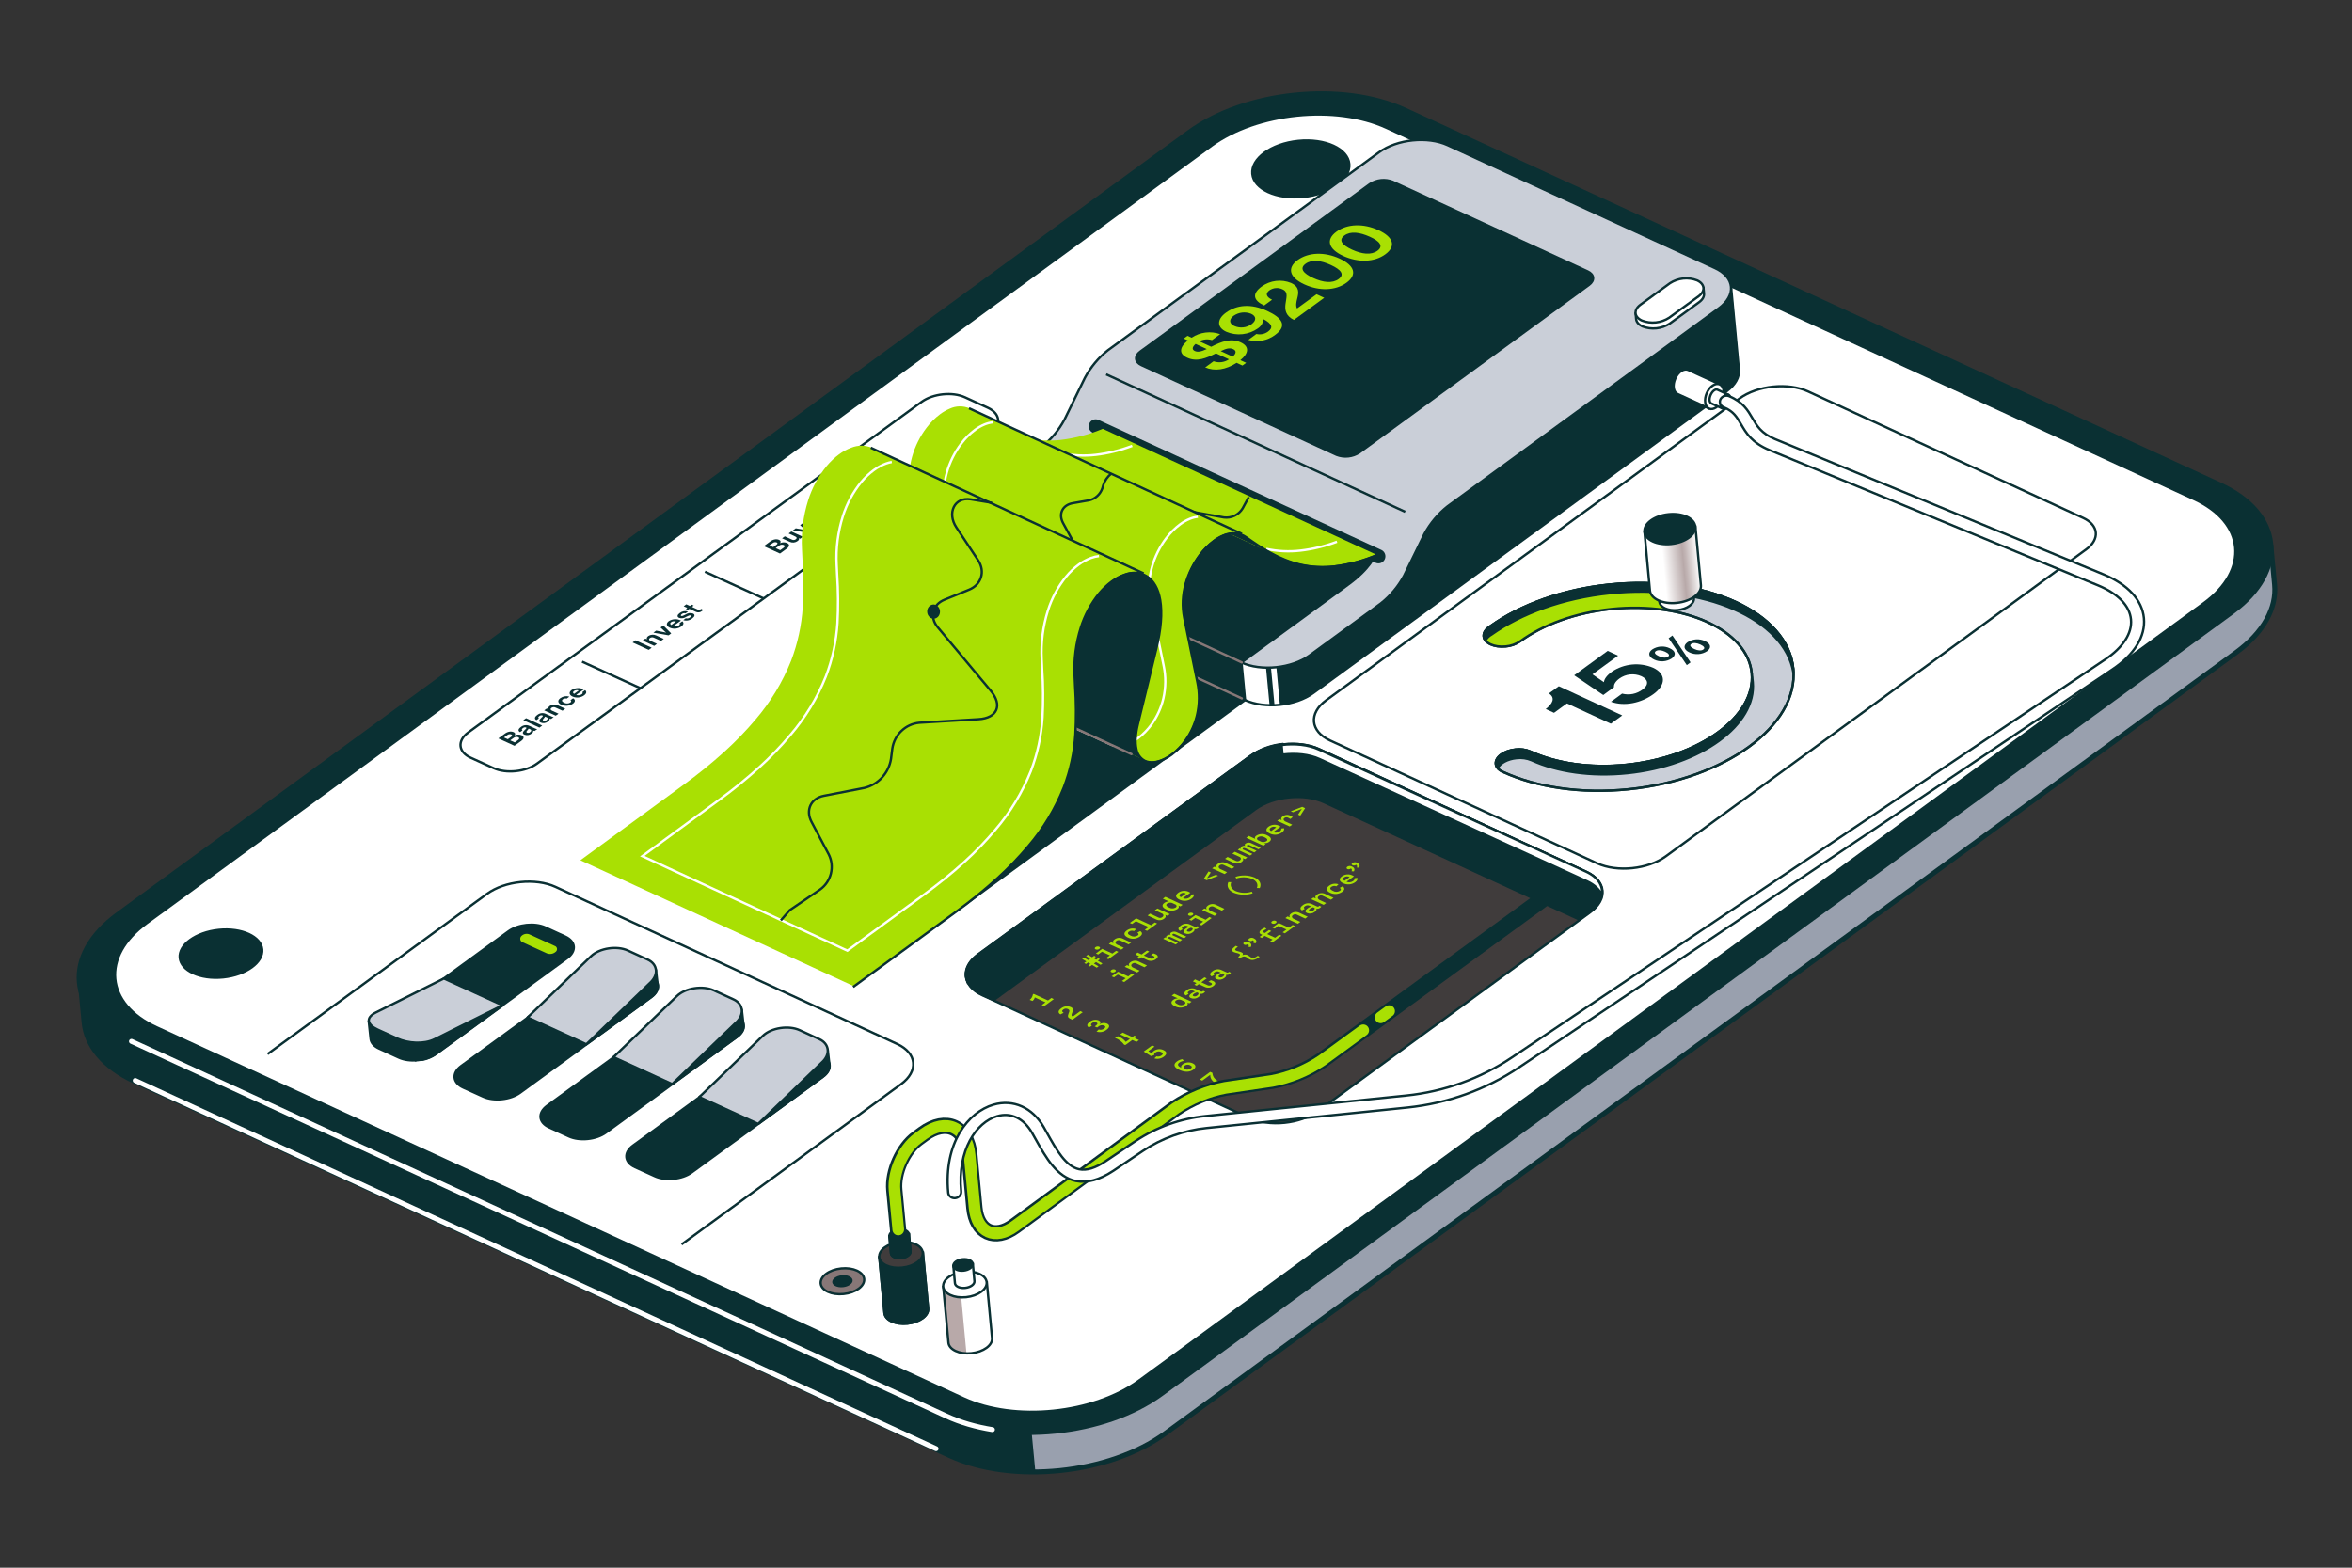 <svg width="657" height="438" viewBox="0 0 657 438" fill="none" xmlns="http://www.w3.org/2000/svg">
<rect x="0" y="0" width="657" height="438" fill="#333333" stroke="none"/>
<path d="M634.341 152.433L635.374 163.35C635.981 169.765 632.443 176.604 624.601 182.321L325.505 400.489C309.834 411.922 282.692 414.691 265.178 406.644L37.615 302.109C28.864 298.085 24.099 292.094 23.492 285.679L22.46 274.762L119.393 266.06L510.848 165.033L634.328 152.434L634.341 152.433Z" fill="#99A0AE"/>
<path d="M289.227 411.183C280.667 411.227 272.302 409.744 265.423 406.572L37.738 301.849C28.983 297.818 24.216 291.816 23.609 285.389L22.575 274.453L73.919 269.844L285.977 376.94L289.212 411.171L289.227 411.183Z" fill="#0A3033"/>
<path d="M634.341 152.433L635.374 163.35C635.981 169.765 632.443 176.604 624.601 182.321L325.505 400.489C309.834 411.922 282.692 414.691 265.178 406.644L37.615 302.109C28.864 298.085 24.099 292.094 23.492 285.679L22.46 274.762L119.393 266.06L510.848 165.033L634.328 152.434L634.341 152.433Z" stroke="#0A3033" stroke-width="1.381" stroke-linecap="round" stroke-linejoin="round"/>
<path d="M263.956 395.629C281.478 403.688 308.632 400.915 324.309 389.464L623.533 170.956C639.21 159.506 637.702 143.545 620.182 135.5L392.522 30.802C375 22.743 347.846 25.517 332.169 36.967L32.945 255.475C17.268 266.925 18.776 282.886 36.296 290.931L263.956 395.629Z" fill="#0A3033" stroke="#0A3033" stroke-width="1.381" stroke-linecap="round" stroke-linejoin="round"/>
<path d="M338.571 40.989C344.89 36.373 353.51 33.515 362.328 32.614C371.146 31.713 380.135 32.773 387.198 36.022L612.67 139.712C626.78 146.197 627.996 159.061 615.369 168.277L317.977 385.45C305.35 394.666 283.474 396.9 269.363 390.415L43.892 286.725C29.781 280.24 28.566 267.376 41.192 258.16L338.584 40.987L338.571 40.989Z" fill="white"/>
<path d="M364.134 55.343C371.792 54.561 377.655 50.277 377.23 45.775C376.804 41.273 370.251 38.258 362.593 39.041C354.935 39.823 349.071 44.106 349.497 48.608C349.922 53.11 356.476 56.126 364.134 55.343Z" fill="#0A3033"/>
<path d="M261.473 404.754L37.778 301.891" stroke="white" stroke-width="1.381" stroke-linecap="round" stroke-linejoin="round"/>
<path d="M36.725 290.953L264.381 395.646C268.261 397.435 272.619 398.677 277.216 399.425" stroke="white" stroke-width="1.381" stroke-linecap="round" stroke-linejoin="round"/>
<path d="M349.026 312.358C354.576 314.913 363.183 314.034 368.148 310.405L444.227 254.872C449.193 251.244 448.715 246.19 443.165 243.635L368.475 209.302C362.925 206.754 354.319 207.633 349.352 211.256L273.274 266.795C268.308 270.424 268.786 275.478 274.336 278.032L349.026 312.358Z" fill="#403C3C" stroke="#0A3033" stroke-width="0.651" stroke-miterlimit="10"/>
<path d="M369.833 224.121L441.193 256.905L444.098 254.787C449.061 251.164 448.584 246.119 443.036 243.568L368.429 209.287C362.882 206.743 354.279 207.62 349.315 211.237L273.27 266.685C268.306 270.308 268.784 275.354 274.332 277.904L277.577 279.395L350.687 226.074C355.682 222.448 364.285 221.57 369.833 224.121Z" fill="#0A3033" stroke="#0A3033" stroke-width="0.651" stroke-miterlimit="10"/>
<path d="M288.724 277.677L292.741 279.523L293.702 278.825L294.373 279.146L291.66 281.123L290.989 280.796L292.027 280.039L289.067 278.675C288.963 279.064 288.736 279.41 288.422 279.658L287.619 279.364C287.859 279.183 288.062 278.956 288.216 278.696C288.37 278.436 288.472 278.148 288.516 277.848L288.724 277.677Z" fill="#A9E003"/>
<path d="M306.116 267.311L305.534 267.735L306.193 268.135L306.776 267.711L307.244 267.994L306.668 268.418L307.959 269.195L307.449 269.567L306.158 268.789L305.576 269.214L306.866 269.991L306.356 270.363L305.065 269.586L304.477 270.017L304.008 269.728L304.59 269.303L303.925 268.904L303.342 269.328L302.867 269.046L303.456 268.621L302.281 267.916L302.791 267.544L303.966 268.249L304.549 267.824L303.374 267.12L303.884 266.748L305.059 267.453L305.641 267.028L306.116 267.311Z" fill="#A9E003"/>
<path d="M305.682 268.508L305.1 268.932L304.434 268.533L305.023 268.107L305.682 268.508Z" fill="#A9E003"/>
<path d="M307.065 265.126C306.915 265.229 306.743 265.293 306.563 265.311C306.383 265.33 306.202 265.303 306.036 265.232C305.735 265.094 305.724 264.842 306.019 264.629C306.168 264.524 306.34 264.46 306.52 264.441C306.7 264.422 306.882 264.451 307.047 264.523C307.356 264.673 307.359 264.907 307.065 265.126Z" fill="#A9E003"/>
<path d="M310.734 266.416L311.778 265.652L312.407 265.944L309.606 267.987L308.97 267.696L310.032 266.924L307.816 265.906L306.754 266.678L306.124 266.386L307.882 265.101L310.734 266.416Z" fill="#A9E003"/>
<path d="M311.35 262.463C311.687 262.211 312.088 262.06 312.505 262.03C312.922 261.999 313.338 262.09 313.705 262.291L315.976 263.355L315.268 263.864L313.009 262.805C312.833 262.701 312.63 262.652 312.426 262.665C312.222 262.678 312.026 262.752 311.863 262.878C311.496 263.143 311.431 263.475 311.916 263.867L313.926 264.802L313.224 265.317L309.744 263.728L310.38 263.265L311.045 263.521C310.753 263.142 310.882 262.804 311.35 262.463Z" fill="#A9E003"/>
<path d="M314.749 259.968C315.122 259.69 315.555 259.509 316.011 259.441C316.467 259.372 316.932 259.417 317.366 259.574L316.777 260.135C316.55 260.04 316.304 260.004 316.059 260.029C315.814 260.054 315.579 260.141 315.374 260.28C314.888 260.636 314.968 261.011 315.805 261.393C316.103 261.575 316.445 261.67 316.794 261.668C317.143 261.666 317.485 261.568 317.784 261.383C318.163 261.11 318.126 260.853 317.709 260.572L318.507 260.131C319.223 260.59 319.133 261.139 318.395 261.677C317.907 262.02 317.339 262.225 316.749 262.27C316.159 262.316 315.569 262.199 315.041 261.933C314.007 261.436 313.693 260.74 314.749 259.968Z" fill="#A9E003"/>
<path d="M317.367 256.569L321.545 258.494L322.588 257.73L323.224 258.021L320.416 260.066L319.787 259.774L320.842 259.002L317.301 257.374L316.239 258.147L315.603 257.855L317.367 256.569Z" fill="#A9E003"/>
<path d="M323.309 253.814L326.79 255.403L326.154 255.865L325.488 255.602C325.779 255.975 325.652 256.326 325.178 256.674C324.841 256.921 324.443 257.068 324.029 257.095C323.616 257.123 323.204 257.032 322.841 256.831L320.569 255.767L321.271 255.253L323.53 256.318C323.705 256.421 323.907 256.469 324.11 256.456C324.313 256.444 324.508 256.37 324.67 256.246C325.024 255.988 325.13 255.678 324.777 255.325L322.594 254.317L323.309 253.814Z" fill="#A9E003"/>
<path d="M324.825 251.09L325.527 250.575L330.344 252.789L329.744 253.235L329.187 253.033C329.421 253.347 329.298 253.672 328.871 253.983C328.399 254.268 327.863 254.426 327.315 254.441C326.767 254.455 326.226 254.326 325.744 254.066C324.718 253.593 324.353 252.909 325.249 252.27C325.625 251.981 326.092 251.843 326.559 251.88L324.825 251.09ZM328.449 252.758L327.377 252.264C327.156 252.191 326.922 252.169 326.691 252.2C326.46 252.231 326.238 252.313 326.041 252.441C325.555 252.798 325.771 253.185 326.514 253.531C326.797 253.705 327.121 253.799 327.453 253.804C327.785 253.808 328.112 253.723 328.402 253.557C328.732 253.314 328.777 253.036 328.449 252.758Z" fill="#A9E003"/>
<path d="M332.096 249.196C332.237 249.262 332.373 249.339 332.502 249.426L330.419 250.942C330.716 251.071 331.04 251.121 331.362 251.087C331.684 251.054 331.993 250.938 332.26 250.751C332.627 250.486 332.738 250.234 332.666 249.942L333.446 249.862C333.588 250.276 333.369 250.682 332.835 251.069C332.346 251.416 331.775 251.624 331.182 251.672C330.589 251.719 329.995 251.605 329.463 251.34C328.378 250.841 328.176 250.115 329.143 249.423C329.572 249.119 330.072 248.938 330.592 248.898C331.112 248.858 331.631 248.961 332.096 249.196ZM331.279 249.644C331.043 249.504 330.772 249.436 330.498 249.448C330.225 249.46 329.959 249.552 329.734 249.713C329.236 250.077 329.395 250.398 329.863 250.675L331.279 249.644Z" fill="#A9E003"/>
<path d="M337.593 243.467L338.216 243.76L337.143 245.379L339.629 244.407L340.252 244.693L337.059 245.921L336.249 245.55L337.593 243.467Z" fill="#A9E003"/>
<path d="M340.184 241.354C340.52 241.1 340.921 240.949 341.338 240.917C341.755 240.885 342.171 240.975 342.538 241.175L344.81 242.239L344.107 242.747L341.848 241.682C341.671 241.58 341.468 241.534 341.265 241.548C341.061 241.562 340.866 241.636 340.702 241.761C340.336 242.027 340.271 242.358 340.756 242.75L342.766 243.685L342.064 244.2L338.583 242.611L339.219 242.149L339.884 242.405C339.587 242.033 339.715 241.695 340.184 241.354Z" fill="#A9E003"/>
<path d="M344.936 237.98L348.416 239.569L347.786 240.031L347.121 239.768C347.419 240.147 347.291 240.491 346.811 240.84C346.474 241.087 346.077 241.233 345.663 241.262C345.25 241.291 344.838 241.202 344.474 241.004L342.203 239.94L342.905 239.425L345.164 240.491C345.34 240.593 345.543 240.64 345.747 240.626C345.951 240.612 346.147 240.537 346.31 240.411C346.664 240.154 346.77 239.85 346.41 239.491L344.227 238.489L344.936 237.98Z" fill="#A9E003"/>
<path d="M347.954 235.666C348.217 235.502 348.519 235.416 348.826 235.418C349.133 235.419 349.433 235.508 349.692 235.674L352.189 236.826L351.553 237.288L349.095 236.152C348.767 236.004 348.562 236.005 348.406 236.119C348.25 236.233 348.248 236.344 348.442 236.505L348.51 236.544L351.007 237.689L350.372 238.158L347.914 237.022C347.586 236.873 347.38 236.869 347.224 236.982C347.068 237.096 347.059 237.207 347.26 237.369L349.839 238.557L349.24 239.016L345.76 237.427L346.3 237.033L346.646 237.172C346.477 236.936 346.573 236.731 346.836 236.535C346.981 236.432 347.145 236.36 347.318 236.322C347.49 236.284 347.668 236.281 347.841 236.314C347.588 236.074 347.671 235.864 347.954 235.666Z" fill="#A9E003"/>
<path d="M350.966 233.464C351.42 233.183 351.938 233.028 352.468 233.016C352.998 233.003 353.521 233.133 353.984 233.392C355.075 233.896 355.376 234.579 354.549 235.191C354.122 235.5 353.599 235.64 353.08 235.583L353.526 235.836L352.927 236.281L348.132 234.063L348.84 233.548L350.635 234.375C350.407 234.061 350.552 233.76 350.966 233.464ZM353.757 235.013C354.225 234.673 354.009 234.286 353.26 233.941C352.98 233.77 352.66 233.677 352.332 233.671C352.004 233.665 351.68 233.747 351.392 233.907C351.056 234.15 351.012 234.44 351.367 234.735L352.411 235.211C352.635 235.277 352.872 235.294 353.104 235.26C353.336 235.225 353.559 235.141 353.757 235.013Z" fill="#A9E003"/>
<path d="M357.326 230.725C357.469 230.791 357.607 230.868 357.739 230.955L355.65 232.471C355.947 232.601 356.273 232.652 356.596 232.618C356.919 232.585 357.229 232.468 357.497 232.28C357.857 232.015 357.974 231.763 357.896 231.478L358.677 231.398C358.818 231.805 358.606 232.211 358.071 232.598C357.581 232.945 357.009 233.153 356.415 233.201C355.821 233.249 355.227 233.134 354.693 232.869C353.615 232.37 353.406 231.644 354.374 230.953C354.802 230.649 355.303 230.467 355.822 230.427C356.342 230.387 356.861 230.49 357.326 230.725ZM356.516 231.173C356.279 231.034 356.009 230.967 355.735 230.98C355.462 230.992 355.197 231.083 354.971 231.242C354.473 231.605 354.625 231.928 355.061 232.207L356.484 231.176" fill="#A9E003"/>
<path d="M358.321 228.068C358.648 227.835 359.031 227.7 359.428 227.677C359.825 227.655 360.219 227.745 360.566 227.939C360.757 228.025 360.937 228.133 361.103 228.261L360.468 228.815C360.284 228.694 360.092 228.586 359.893 228.491C359.725 228.389 359.531 228.339 359.335 228.347C359.139 228.354 358.949 228.419 358.788 228.533C358.469 228.762 358.414 229.06 358.919 229.457L360.962 230.397L360.259 230.906L356.776 229.315L357.376 228.868L358.044 229.151C357.779 228.788 357.83 228.438 358.321 228.068Z" fill="#A9E003"/>
<path d="M360.558 226.654L363.758 225.426L364.568 225.797L363.217 227.88L362.595 227.594L363.667 225.968L361.188 226.94L360.558 226.654Z" fill="#A9E003"/>
<path d="M296.386 281.751C296.755 281.445 297.2 281.246 297.672 281.176C298.143 281.107 298.623 281.169 299.06 281.357C299.196 281.39 299.322 281.455 299.428 281.547C299.534 281.639 299.616 281.755 299.668 281.886C299.721 282.018 299.741 282.16 299.729 282.301C299.716 282.443 299.67 282.579 299.595 282.7L299.382 283.294C299.241 283.646 299.297 283.829 299.665 283.999L299.703 283.995L301.773 282.481L302.445 282.807L299.558 284.907L299.048 284.667C298.325 284.339 298.152 284.064 298.466 283.232L298.636 282.786C298.768 282.415 298.772 282.122 298.318 281.922C298.112 281.816 297.88 281.772 297.649 281.796C297.419 281.82 297.199 281.91 297.017 282.057C296.591 282.367 296.589 282.621 297.102 282.971L296.207 283.408C295.465 282.945 295.558 282.357 296.386 281.751Z" fill="#A9E003"/>
<path d="M311.484 271.513C311.336 271.616 311.164 271.68 310.985 271.698C310.807 271.717 310.627 271.689 310.462 271.619C310.154 271.482 310.15 271.228 310.444 271.009C310.593 270.907 310.764 270.844 310.943 270.826C311.121 270.807 311.301 270.834 311.466 270.903C311.774 271.047 311.778 271.294 311.484 271.513Z" fill="#A9E003"/>
<path d="M315.153 272.798L316.198 272.041L316.827 272.333L314.025 274.376L313.396 274.084L314.452 273.312L312.236 272.295L311.18 273.06L310.544 272.775L312.308 271.489L315.153 272.798Z" fill="#A9E003"/>
<path d="M315.77 268.85C316.107 268.596 316.508 268.445 316.925 268.413C317.342 268.381 317.758 268.471 318.125 268.671L320.397 269.735L319.695 270.25L317.436 269.184C317.258 269.082 317.054 269.035 316.849 269.05C316.644 269.064 316.448 269.139 316.283 269.265C315.917 269.53 315.858 269.861 316.343 270.252L318.353 271.188L317.645 271.703L314.171 270.113L314.801 269.652L315.465 269.908C315.174 269.529 315.302 269.191 315.77 268.85Z" fill="#A9E003"/>
<path d="M317.752 266.138L318.891 266.669L320.397 265.572L321.033 265.863L319.52 266.961L321.086 267.676C321.266 267.799 321.477 267.867 321.695 267.871C321.912 267.875 322.127 267.815 322.312 267.699C322.636 267.464 322.545 267.239 322.063 267.017C321.902 266.942 321.703 266.872 321.504 266.802L322.195 266.373C322.386 266.426 322.572 266.493 322.752 266.575C323.528 266.93 323.677 267.421 322.884 267.99C322.525 268.258 322.099 268.418 321.656 268.453C321.212 268.487 320.769 268.394 320.378 268.185L318.829 267.449L318.23 267.894L317.6 267.602L318.199 267.157L317.182 266.69L317.752 266.138Z" fill="#A9E003"/>
<path d="M327.144 260.524C327.407 260.361 327.709 260.275 328.016 260.277C328.323 260.278 328.623 260.367 328.882 260.533L331.379 261.678L330.743 262.14L328.286 261.01C327.958 260.862 327.752 260.858 327.596 260.971C327.44 261.085 327.438 261.202 327.633 261.364L327.706 261.395L330.204 262.547L329.568 263.009L327.11 261.88C326.782 261.725 326.577 261.727 326.421 261.84C326.265 261.954 326.256 262.065 326.457 262.227L329.035 263.415L328.399 263.878L324.925 262.288L325.465 261.894L325.811 262.034C325.642 261.798 325.737 261.586 326.002 261.396C326.145 261.29 326.308 261.215 326.481 261.176C326.654 261.137 326.832 261.134 327.006 261.169C326.778 260.926 326.874 260.721 327.144 260.524Z" fill="#A9E003"/>
<path d="M334.435 258.748L335.004 259.001C334.913 259.129 334.799 259.24 334.669 259.328C334.526 259.445 334.358 259.529 334.179 259.571C333.999 259.613 333.813 259.613 333.634 259.571C333.77 259.856 333.581 260.168 333.137 260.493C332.838 260.722 332.487 260.869 332.116 260.92C331.746 260.971 331.37 260.924 331.024 260.783C330.388 260.492 330.414 260.008 331.202 259.466C331.501 259.242 331.837 259.075 332.195 258.973L331.752 258.766C331.542 258.654 331.304 258.608 331.067 258.632C330.83 258.657 330.605 258.751 330.42 258.904C330.048 259.176 330.022 259.386 330.396 259.608L329.617 260.058C328.998 259.674 329.037 259.19 329.822 258.615C330.179 258.319 330.61 258.132 331.065 258.076C331.521 258.019 331.982 258.096 332.394 258.297L333.733 258.911C333.823 258.97 333.928 259 334.035 258.997C334.142 258.994 334.246 258.958 334.334 258.895L334.435 258.748ZM333.156 259.387L332.707 259.18C332.415 259.263 332.139 259.397 331.892 259.576C331.472 259.886 331.434 260.091 331.755 260.24C331.927 260.307 332.113 260.326 332.295 260.294C332.477 260.263 332.648 260.182 332.789 260.061C333.09 259.848 333.211 259.634 333.161 259.373" fill="#A9E003"/>
<path d="M333.112 255.679C332.963 255.782 332.791 255.846 332.613 255.864C332.434 255.883 332.254 255.856 332.089 255.785C331.788 255.647 331.777 255.395 332.071 255.182C332.219 255.077 332.391 255.013 332.57 254.994C332.749 254.976 332.929 255.004 333.094 255.076C333.402 255.213 333.406 255.467 333.112 255.679Z" fill="#A9E003"/>
<path d="M336.781 256.969L337.825 256.205L338.46 256.496L335.652 258.54L335.023 258.248L336.079 257.483L333.863 256.459L332.807 257.23L332.171 256.939L333.935 255.653L336.781 256.969Z" fill="#A9E003"/>
<path d="M337.397 253.016C337.735 252.765 338.136 252.616 338.552 252.585C338.969 252.555 339.385 252.644 339.752 252.844L342.024 253.908L341.322 254.423L339.063 253.357C338.886 253.255 338.684 253.207 338.48 253.22C338.276 253.233 338.08 253.306 337.916 253.43C337.544 253.703 337.485 254.034 337.97 254.419L339.98 255.361L339.278 255.869L335.797 254.28L336.427 253.818L337.092 254.081C336.801 253.702 336.929 253.357 337.397 253.016Z" fill="#A9E003"/>
<path d="M343.115 246.449L343.938 246.475C343.498 247.469 343.972 248.421 345.19 248.978C346.626 249.547 348.214 249.598 349.69 249.123L349.912 249.581C348.168 250.149 346.288 250.091 344.59 249.417C343.142 248.741 342.583 247.622 343.115 246.449Z" fill="#A9E003"/>
<path d="M345.109 244.987C346.852 244.417 348.731 244.477 350.426 245.158C351.885 245.825 352.439 246.951 351.907 248.118L351.085 248.099C351.517 247.099 351.044 246.153 349.832 245.59C348.396 245.02 346.807 244.971 345.332 245.451L345.109 244.987Z" fill="#A9E003"/>
<path d="M304.385 285.514C304.73 285.218 305.147 285.021 305.591 284.946C306.036 284.87 306.491 284.917 306.909 285.083C307.465 285.338 307.55 285.706 307.162 286.149C307.47 285.962 307.815 285.849 308.172 285.82C308.528 285.791 308.886 285.846 309.217 285.982C310.047 286.364 310.044 287.021 309.084 287.725C308.695 288.034 308.236 288.241 307.75 288.328C307.264 288.414 306.765 288.378 306.298 288.221L306.916 287.631C307.159 287.715 307.419 287.74 307.674 287.702C307.929 287.665 308.172 287.566 308.382 287.414C308.887 287.05 308.891 286.75 308.395 286.522C308.12 286.419 307.82 286.396 307.531 286.457C307.243 286.518 306.976 286.66 306.761 286.867L306.467 287.079L305.797 286.771L306.091 286.559C306.554 286.225 306.775 285.916 306.259 285.677C306.063 285.586 305.845 285.552 305.63 285.58C305.415 285.608 305.212 285.697 305.043 285.835C304.654 286.123 304.669 286.355 305 286.607L304.165 287.071C303.504 286.645 303.587 286.097 304.385 285.514Z" fill="#A9E003"/>
<path d="M311.457 289.995L312.258 289.516C313.127 289.825 313.893 290.37 314.475 291.092L315.622 290.266L312.91 289.013L313.599 288.506L316.318 289.758L316.882 289.349L317.551 289.65L316.987 290.059L318.164 290.587L317.468 291.094L316.297 290.566L314.413 291.937L314.052 291.916C313.404 291.019 312.498 290.348 311.457 289.995Z" fill="#A9E003"/>
<path d="M327.305 278.161L328.021 277.651L332.838 279.871L332.238 280.317L331.68 280.109C331.915 280.423 331.785 280.748 331.358 281.059C330.887 281.346 330.351 281.504 329.803 281.52C329.256 281.536 328.714 281.408 328.231 281.149C327.206 280.67 326.841 279.992 327.743 279.345C328.119 279.063 328.581 278.925 329.047 278.957L327.305 278.161ZM330.93 279.828L329.851 279.335C329.63 279.264 329.396 279.243 329.165 279.274C328.934 279.304 328.712 279.386 328.515 279.513C328.029 279.869 328.251 280.256 328.995 280.601C329.276 280.77 329.597 280.86 329.925 280.861C330.253 280.863 330.576 280.776 330.861 280.61C331.191 280.367 331.243 280.095 330.915 279.81" fill="#A9E003"/>
<path d="M336.07 276.822L336.637 277.069C336.548 277.199 336.434 277.31 336.303 277.396C336.16 277.514 335.992 277.597 335.813 277.639C335.633 277.682 335.447 277.682 335.268 277.639C335.404 277.924 335.215 278.242 334.777 278.56C334.478 278.791 334.125 278.94 333.754 278.991C333.382 279.042 333.004 278.993 332.658 278.851C332.022 278.56 332.054 278.082 332.836 277.533C333.138 277.311 333.476 277.144 333.835 277.04L333.386 276.834C333.176 276.722 332.938 276.676 332.701 276.7C332.464 276.725 332.239 276.819 332.053 276.971C331.681 277.244 331.663 277.454 332.029 277.675L331.251 278.126C330.632 277.742 330.677 277.257 331.457 276.689C331.811 276.391 332.242 276.202 332.698 276.145C333.154 276.087 333.615 276.163 334.028 276.364L335.367 276.979C335.455 277.038 335.56 277.068 335.666 277.065C335.772 277.062 335.875 277.027 335.961 276.963L336.07 276.822ZM334.79 277.461L334.342 277.254C334.046 277.333 333.767 277.467 333.52 277.651C333.107 277.96 333.062 278.166 333.383 278.315C333.554 278.384 333.742 278.404 333.924 278.373C334.106 278.341 334.277 278.259 334.417 278.136C334.712 277.924 334.833 277.717 334.783 277.449" fill="#A9E003"/>
<path d="M333.812 273.631L334.944 274.163L336.45 273.065L337.086 273.357L335.58 274.454L337.14 275.17C337.32 275.292 337.531 275.359 337.748 275.364C337.965 275.369 338.179 275.312 338.366 275.198C338.69 274.957 338.599 274.733 338.116 274.51C337.956 274.436 337.757 274.365 337.558 274.295L338.249 273.866C338.44 273.918 338.626 273.985 338.806 274.068C339.582 274.423 339.73 274.914 338.938 275.484C338.58 275.751 338.155 275.911 337.714 275.947C337.272 275.982 336.83 275.891 336.438 275.684L334.865 274.957L334.266 275.402L333.63 275.111L334.229 274.665L333.211 274.199L333.812 273.631Z" fill="#A9E003"/>
<path d="M343.275 271.523L343.843 271.769C343.757 271.901 343.645 272.015 343.515 272.102C343.37 272.218 343.201 272.3 343.02 272.341C342.84 272.382 342.653 272.382 342.474 272.34C342.616 272.63 342.421 272.943 341.983 273.261C341.684 273.493 341.332 273.642 340.96 273.695C340.589 273.747 340.211 273.7 339.864 273.558C339.228 273.267 339.26 272.783 340.049 272.24C340.348 272.016 340.684 271.849 341.041 271.748L340.592 271.541C340.385 271.424 340.148 271.372 339.91 271.391C339.673 271.409 339.446 271.498 339.256 271.646C338.885 271.919 338.866 272.129 339.233 272.357L338.454 272.801C337.836 272.424 337.88 271.932 338.666 271.363C339.022 271.068 339.453 270.881 339.908 270.824C340.363 270.766 340.824 270.841 341.237 271.039L342.576 271.654C342.665 271.713 342.769 271.744 342.875 271.741C342.982 271.738 343.085 271.702 343.171 271.638C343.21 271.604 343.246 271.565 343.275 271.523ZM342.002 272.161L341.554 271.954C341.257 272.038 340.976 272.175 340.726 272.358C340.306 272.662 340.262 272.874 340.589 273.022C340.761 273.088 340.948 273.106 341.13 273.073C341.312 273.041 341.482 272.959 341.623 272.837C341.923 272.618 342.045 272.41 341.995 272.149" fill="#A9E003"/>
<path d="M345.091 264.333L345.188 264.264L345.793 264.501L345.709 264.562C344.971 265.1 344.784 265.366 345.354 265.632C345.567 265.715 345.788 265.779 346.012 265.824C346.287 265.886 346.554 265.973 346.812 266.085C347.229 266.296 347.324 266.552 347.022 266.896C347.242 266.781 347.483 266.715 347.728 266.705C347.974 266.694 348.219 266.737 348.446 266.833C348.665 266.941 348.871 267.075 349.06 267.231C349.206 267.352 349.364 267.458 349.531 267.546C350.1 267.805 350.514 267.639 351.253 267.101L351.337 267.04L351.87 267.33L351.787 267.397C350.748 268.154 349.857 268.422 349.053 268.05C348.875 267.965 348.711 267.852 348.567 267.717C348.403 267.567 348.219 267.442 348.019 267.345C347.483 267.095 347.043 267.251 346.448 267.683L345.833 267.402C346.433 266.97 346.585 266.674 346.05 266.437C345.809 266.335 345.557 266.261 345.299 266.216C345.072 266.172 344.851 266.103 344.639 266.011C343.81 265.649 344.078 265.081 345.091 264.333Z" fill="#A9E003"/>
<path d="M348.955 262.209C349.151 262.084 349.377 262.015 349.608 262.009C349.839 262.004 350.067 262.062 350.267 262.178C350.938 262.492 351.105 262.983 350.796 263.522L350.152 263.498C350.196 263.434 350.227 263.361 350.241 263.284C350.255 263.207 350.253 263.129 350.235 263.053C350.217 262.977 350.184 262.906 350.137 262.845C350.09 262.784 350.03 262.733 349.962 262.697C349.939 262.722 349.913 262.745 349.885 262.764C349.747 262.858 349.587 262.914 349.421 262.925C349.256 262.936 349.09 262.903 348.942 262.829C348.659 262.689 348.63 262.445 348.955 262.209Z" fill="#A9E003"/>
<path d="M347.54 263.261C347.739 263.14 347.966 263.074 348.197 263.07C348.429 263.065 348.657 263.122 348.859 263.235C349.529 263.543 349.691 264.041 349.382 264.58L348.738 264.556C348.78 264.491 348.809 264.418 348.822 264.342C348.835 264.266 348.833 264.188 348.815 264.112C348.797 264.037 348.764 263.967 348.718 263.906C348.672 263.844 348.614 263.793 348.548 263.755L348.47 263.816C348.334 263.914 348.175 263.975 348.009 263.992C347.843 264.01 347.675 263.982 347.524 263.914C347.243 263.728 347.214 263.484 347.54 263.261Z" fill="#A9E003"/>
<path d="M352.431 259.655C352.71 259.448 353.02 259.286 353.348 259.177L353.777 259.575C353.544 259.645 353.324 259.756 353.128 259.902C352.695 260.214 352.727 260.418 353.073 260.558L353.328 260.675L354.487 259.833L355.116 260.119L353.958 260.968L356.182 261.993L357.341 261.144L357.971 261.437L355.329 263.363L354.699 263.07L355.479 262.502L353.256 261.483L352.475 262.052L351.845 261.759L352.626 261.19L352.344 261.063C351.616 260.742 351.672 260.242 352.431 259.655Z" fill="#A9E003"/>
<path d="M356.378 257.899C356.228 258.002 356.055 258.066 355.876 258.085C355.696 258.103 355.515 258.076 355.349 258.006C355.048 257.868 355.037 257.615 355.331 257.396C355.481 257.294 355.653 257.231 355.833 257.213C356.012 257.194 356.193 257.221 356.36 257.29C356.668 257.433 356.672 257.68 356.378 257.899Z" fill="#A9E003"/>
<path d="M360.046 259.183L361.09 258.425L361.72 258.717L358.918 260.761L358.282 260.469L359.344 259.697L357.129 258.68L356.073 259.451L355.437 259.16L357.201 257.873L360.046 259.183Z" fill="#A9E003"/>
<path d="M360.663 255.236C360.999 254.982 361.4 254.831 361.817 254.799C362.234 254.768 362.65 254.857 363.017 255.057L365.289 256.121L364.587 256.636L362.321 255.571C362.145 255.469 361.942 255.422 361.738 255.436C361.534 255.45 361.338 255.525 361.175 255.651C360.809 255.916 360.744 256.248 361.229 256.639L363.239 257.575L362.531 258.09L359.057 256.5L359.655 256.042L360.319 256.298C360.066 255.915 360.194 255.577 360.663 255.236Z" fill="#A9E003"/>
<path d="M368.518 253.052L369.085 253.298C368.998 253.432 368.885 253.546 368.751 253.631C368.607 253.747 368.439 253.829 368.259 253.87C368.08 253.911 367.894 253.91 367.716 253.868C367.852 254.16 367.663 254.471 367.226 254.796C366.926 255.026 366.573 255.174 366.202 255.225C365.83 255.275 365.453 255.228 365.106 255.087C364.439 254.799 364.502 254.311 365.285 253.769C365.585 253.544 365.924 253.377 366.283 253.276L365.834 253.069C365.625 252.956 365.386 252.909 365.149 252.933C364.912 252.958 364.687 253.053 364.502 253.207C364.129 253.473 364.11 253.683 364.478 253.911L363.699 254.356C363.081 253.978 363.119 253.493 363.904 252.918C364.261 252.623 364.691 252.436 365.147 252.379C365.602 252.321 366.063 252.396 366.476 252.594L367.815 253.215C367.904 253.272 368.008 253.301 368.114 253.298C368.22 253.296 368.323 253.261 368.41 253.199L368.518 253.052ZM367.238 253.691L366.789 253.484C366.494 253.567 366.216 253.704 365.968 253.887C365.554 254.19 365.51 254.402 365.832 254.551C366.004 254.617 366.191 254.634 366.372 254.602C366.554 254.569 366.725 254.488 366.865 254.366C367.165 254.146 367.287 253.939 367.237 253.678" fill="#A9E003"/>
<path d="M367.87 249.956C368.208 249.705 368.608 249.555 369.025 249.525C369.442 249.494 369.858 249.584 370.225 249.783L372.496 250.848L371.794 251.362L369.535 250.297C369.358 250.194 369.154 250.146 368.949 250.159C368.744 250.172 368.547 250.245 368.382 250.371C368.017 250.642 367.958 250.973 368.443 251.358L370.453 252.3L369.75 252.808L366.27 251.219L366.906 250.757L367.571 251.02C367.273 250.641 367.401 250.297 367.87 249.956Z" fill="#A9E003"/>
<path d="M371.274 247.462C371.646 247.184 372.078 247.003 372.533 246.935C372.988 246.866 373.452 246.912 373.884 247.068L373.296 247.63C373.069 247.535 372.822 247.498 372.578 247.524C372.333 247.549 372.098 247.635 371.893 247.775C371.407 248.131 371.487 248.506 372.324 248.894C372.623 249.074 372.965 249.168 373.314 249.165C373.663 249.163 374.005 249.063 374.303 248.877C374.681 248.604 374.638 248.349 374.227 248.066L375.032 247.625C375.716 248.087 375.658 248.633 374.92 249.171C374.432 249.515 373.862 249.72 373.271 249.766C372.68 249.811 372.089 249.694 371.56 249.428C370.527 248.937 370.218 248.234 371.274 247.462Z" fill="#A9E003"/>
<path d="M377.805 244.606C377.946 244.673 378.082 244.75 378.211 244.837L376.129 246.352C376.425 246.481 376.75 246.531 377.072 246.497C377.394 246.464 377.702 246.349 377.97 246.162C378.336 245.896 378.447 245.644 378.369 245.36L379.156 245.278C379.297 245.693 379.079 246.099 378.545 246.486C378.054 246.833 377.483 247.041 376.889 247.089C376.295 247.136 375.7 247.022 375.167 246.757C374.088 246.258 373.886 245.532 374.847 244.841C375.276 244.536 375.777 244.353 376.297 244.312C376.818 244.271 377.339 244.372 377.805 244.606ZM376.988 245.054C376.752 244.916 376.481 244.849 376.208 244.861C375.934 244.873 375.669 244.964 375.444 245.123C374.946 245.487 375.104 245.808 375.572 246.085L376.988 245.054Z" fill="#A9E003"/>
<path d="M377.795 241.101C377.992 240.976 378.217 240.907 378.448 240.901C378.68 240.896 378.907 240.954 379.108 241.07C379.778 241.384 379.94 241.875 379.637 242.414L378.993 242.39C379.035 242.325 379.064 242.252 379.077 242.176C379.09 242.1 379.088 242.022 379.07 241.946C379.052 241.871 379.019 241.801 378.973 241.74C378.927 241.678 378.869 241.627 378.803 241.589L378.726 241.656C378.587 241.748 378.427 241.803 378.262 241.814C378.096 241.826 377.931 241.794 377.783 241.721C377.494 241.582 377.464 241.338 377.795 241.101Z" fill="#A9E003"/>
<path d="M376.379 242.133C376.574 242.018 376.793 241.956 377.018 241.953C377.242 241.949 377.463 242.003 377.66 242.111C378.33 242.419 378.498 242.916 378.189 243.456L377.545 243.431C377.688 243.097 377.674 242.819 377.355 242.63C377.333 242.655 377.306 242.675 377.278 242.691C377.142 242.787 376.984 242.847 376.819 242.864C376.654 242.881 376.488 242.855 376.337 242.788C376.083 242.613 376.054 242.368 376.379 242.133Z" fill="#A9E003"/>
<path d="M321.846 292.095L322.517 292.416L320.77 293.689L321.821 294.373C321.796 294.109 321.985 293.869 322.34 293.611C322.729 293.336 323.182 293.172 323.653 293.134C324.124 293.097 324.596 293.188 325.018 293.399C326.05 293.87 326.005 294.564 325.123 295.208C324.745 295.496 324.306 295.69 323.843 295.776C323.379 295.863 322.903 295.839 322.451 295.706L323.04 295.138C323.279 295.207 323.53 295.22 323.776 295.177C324.022 295.133 324.255 295.034 324.458 294.887C324.951 294.53 324.919 294.189 324.336 293.918C324.091 293.792 323.816 293.737 323.541 293.76C323.266 293.783 323.002 293.882 322.778 294.047C322.465 294.274 322.358 294.5 322.422 294.766L321.527 295.074L319.484 293.79L321.846 292.095Z" fill="#A9E003"/>
<path d="M330.393 297.346C330.794 297.062 331.262 296.889 331.748 296.844C332.234 296.799 332.722 296.885 333.164 297.091C334.175 297.559 334.116 298.293 333.328 298.856C332.404 299.53 331.071 299.668 329.457 298.925C327.843 298.182 327.681 297.347 328.767 296.552C329.235 296.219 329.773 296.005 330.337 295.928L330.647 296.429C330.222 296.473 329.813 296.622 329.457 296.864C328.701 297.417 329.073 297.905 330.007 298.368C329.784 298.04 329.946 297.711 330.393 297.346ZM332.614 298.546C333.052 298.234 333.014 297.887 332.438 297.628C332.199 297.503 331.93 297.447 331.661 297.466C331.392 297.485 331.132 297.578 330.91 297.734C330.459 298.061 330.5 298.427 330.957 298.724C331.227 298.828 331.517 298.867 331.804 298.837C332.092 298.807 332.369 298.71 332.614 298.553" fill="#A9E003"/>
<path d="M338.056 299.473L338.665 299.754C338.745 301.157 339.657 301.863 341.316 302.608L340.461 303.138C338.876 302.431 338.011 301.539 338.068 300.291L335.823 301.928L335.151 301.601L338.056 299.473Z" fill="#A9E003"/>
<path d="M137.906 214.626C141.4 216.214 146.815 215.654 149.968 213.377L276.657 121.033C279.791 118.759 279.494 115.578 275.997 113.951L269.543 110.998C266.049 109.41 260.635 109.97 257.482 112.247L130.797 204.642C127.67 206.916 127.966 210.097 131.454 211.692L137.906 214.626Z" stroke="#0A3033" stroke-width="0.651" stroke-miterlimit="10"/>
<path d="M162.599 184.869L178.98 192.316" stroke="#0A3033" stroke-width="0.651" stroke-miterlimit="10"/>
<path d="M196.924 159.744L213.299 167.192" stroke="#0A3033" stroke-width="0.651" stroke-miterlimit="10"/>
<path d="M231.243 134.621L247.618 142.069" stroke="#0A3033" stroke-width="0.651" stroke-miterlimit="10"/>
<path d="M446.177 241.214C451.727 243.762 460.333 242.883 465.3 239.261L582.763 153.481C586.639 150.654 586.266 146.71 581.935 144.722L505.054 109.369C499.504 106.814 490.897 107.693 485.932 111.322L370.457 195.642C365.491 199.27 365.969 204.324 371.519 206.879L446.177 241.214Z" fill="white" stroke="#0A3033" stroke-width="0.651" stroke-miterlimit="10"/>
<path d="M349.422 211.104L273.211 266.651C270.168 268.864 269.188 271.619 270.108 273.988C270.413 272.376 271.523 270.746 273.462 269.336L349.673 213.796C352.301 212.014 355.313 210.905 358.447 210.567L358.197 207.881C355.063 208.221 352.052 209.326 349.422 211.104Z" fill="#0A3033" stroke="#0A3033" stroke-width="0.651" stroke-miterlimit="10"/>
<path d="M368.626 212.088L443.286 246.212C445.448 247.205 446.832 248.57 447.435 250.088C447.917 247.561 446.422 245.075 443.035 243.527L368.375 209.396C365.443 208.061 361.659 207.685 358.005 208.154L358.255 210.839C361.91 210.37 365.707 210.745 368.626 212.088Z" fill="white" stroke="#0A3033" stroke-width="0.651" stroke-miterlimit="10"/>
<path d="M250.942 344.448L249.81 332.481C249.336 327.471 252.243 320.971 256.273 318.034L257.944 316.815C264.262 312.206 270.043 314.857 270.787 322.717L272.176 337.411C272.829 344.317 277.895 346.638 283.438 342.57L328.335 309.63C332.55 306.788 337.282 304.839 342.248 303.901L355.279 301.978C360.246 301.043 364.98 299.101 369.201 296.267L431.725 250.644" stroke="#0A3033" stroke-width="4.554" stroke-linecap="round" stroke-linejoin="round"/>
<path d="M245.617 351.242L247.074 366.862C247.257 368.833 250.137 370.146 253.499 369.798C256.86 369.449 259.443 367.571 259.259 365.601L257.803 349.981L245.617 351.242Z" fill="#0A3033" stroke="#0A3033" stroke-width="0.651" stroke-miterlimit="10"/>
<path d="M245.617 351.242L247.074 366.862C247.257 368.833 250.137 370.146 253.499 369.798C256.86 369.449 259.443 367.571 259.259 365.601L257.803 349.981L245.617 351.242Z" stroke="#0A3033" stroke-width="0.651" stroke-miterlimit="10" stroke-linecap="round"/>
<path d="M252.013 354.151C255.368 353.803 257.939 351.928 257.755 349.961C257.572 347.995 254.704 346.682 251.348 347.029C247.993 347.377 245.422 349.252 245.606 351.219C245.789 353.185 248.658 354.498 252.013 354.151Z" fill="#403C3C" stroke="#0A3033" stroke-width="0.651" stroke-miterlimit="10" stroke-linecap="round"/>
<path d="M248.44 345.391L248.883 350.195C248.965 351.078 250.253 351.659 251.755 351.502C253.258 351.344 254.416 350.507 254.334 349.624L253.891 344.82L248.44 345.391Z" fill="#0A3033" stroke="#0A3033" stroke-width="0.651" stroke-miterlimit="10"/>
<path d="M248.44 345.391L248.883 350.195C248.965 351.078 250.253 351.659 251.755 351.502C253.258 351.344 254.416 350.507 254.334 349.624L253.891 344.82L248.44 345.391Z" stroke="#0A3033" stroke-width="0.651" stroke-miterlimit="10" stroke-linecap="round"/>
<path d="M251.299 346.679C252.8 346.522 253.952 345.684 253.871 344.807C253.79 343.931 252.507 343.347 251.006 343.505C249.504 343.662 248.353 344.5 248.434 345.376C248.514 346.253 249.797 346.836 251.299 346.679Z" fill="#0A3033" stroke="#0A3033" stroke-width="0.651" stroke-miterlimit="10" stroke-linecap="round"/>
<path d="M385.655 284.237L388.028 282.501" stroke="#A9E003" stroke-width="3.253" stroke-miterlimit="10" stroke-linecap="round"/>
<path d="M250.915 343.51L249.873 332.491C249.399 327.485 252.305 320.989 256.335 318.053L258.005 316.836C264.322 312.229 270.103 314.879 270.847 322.734L272.236 337.418C272.889 344.319 277.954 346.639 283.496 342.573L322.443 314.003L328.362 309.658C332.576 306.818 337.308 304.87 342.273 303.932L355.303 302.011C360.268 301.077 365.002 299.136 369.222 296.304L380.802 287.856" stroke="#A9E003" stroke-width="3.253" stroke-miterlimit="10" stroke-linecap="round"/>
<path d="M190.389 347.674L251.676 302.919C256.642 299.291 256.164 294.237 250.614 291.682L155.162 247.786C149.605 245.232 140.999 246.111 136.033 249.739L74.746 294.494" stroke="#0A3033" stroke-width="0.651" stroke-miterlimit="10"/>
<path d="M263.478 359.514L264.934 375.134C265.115 377.072 267.998 378.423 271.36 378.075C274.721 377.727 277.303 375.843 277.119 373.872L275.663 358.252L263.478 359.514Z" fill="white"/>
<path d="M268.177 359.004L263.478 359.488L264.942 375.13C265.1 376.818 267.236 378.022 269.967 378.119L268.177 359.004Z" fill="#B8A9A9"/>
<path d="M263.478 359.514L264.934 375.134C265.115 377.072 267.998 378.423 271.36 378.075C274.721 377.727 277.303 375.843 277.119 373.872L275.663 358.252L263.478 359.514Z" stroke="#0A3033" stroke-width="0.651" stroke-miterlimit="10" stroke-linecap="round"/>
<path d="M269.873 362.422C273.228 362.075 275.799 360.199 275.616 358.233C275.432 356.266 272.564 354.954 269.209 355.301C265.854 355.648 263.282 357.524 263.466 359.49C263.649 361.457 266.518 362.769 269.873 362.422Z" fill="white" stroke="#0A3033" stroke-width="0.651" stroke-miterlimit="10" stroke-linecap="round"/>
<path d="M266.306 353.709L266.749 358.519C266.83 359.396 268.118 359.984 269.621 359.827C271.124 359.669 272.281 358.825 272.2 357.948L271.757 353.138L266.306 353.709Z" fill="white"/>
<path d="M266.306 353.709L266.749 358.519C266.83 359.396 268.118 359.984 269.621 359.827C271.124 359.669 272.281 358.825 272.2 357.948L271.757 353.138L266.306 353.709Z" stroke="#0A3033" stroke-width="0.651" stroke-miterlimit="10" stroke-linecap="round"/>
<path d="M269.164 354.997C270.666 354.84 271.817 354.002 271.736 353.126C271.656 352.249 270.373 351.666 268.871 351.823C267.37 351.98 266.218 352.818 266.299 353.694C266.38 354.571 267.662 355.154 269.164 354.997Z" fill="#0A3033" stroke="#0A3033" stroke-width="0.651" stroke-miterlimit="10" stroke-linecap="round"/>
<path d="M449.581 163.307C436.386 164.655 424.721 168.97 416.427 174.869C415.137 175.653 414.351 176.692 414.454 177.783C414.633 179.675 417.385 180.939 420.595 180.611C422.031 180.492 423.415 180.003 424.617 179.189C430.949 174.559 439.981 171.179 450.213 170.133C470.677 168.043 488.186 176.098 489.322 188.12C490.458 200.143 474.792 211.594 454.328 213.684C444.121 214.727 434.656 213.243 427.58 210.009C426.239 209.429 424.77 209.22 423.321 209.401C420.105 209.729 417.649 211.525 417.827 213.411C417.923 214.424 418.759 215.271 420.009 215.756C429.276 219.953 441.645 221.871 454.973 220.509C481.856 217.763 502.436 202.733 500.944 186.933C499.451 171.133 476.464 160.561 449.581 163.307Z" fill="#CACFD8" stroke="#0A3033" stroke-width="0.651" stroke-miterlimit="10"/>
<path d="M416.425 174.77C415.136 175.551 414.351 176.586 414.454 177.674C414.633 179.56 417.382 180.819 420.59 180.493C422.025 180.374 423.408 179.887 424.609 179.076C430.936 174.461 439.961 171.092 450.185 170.05C455.872 169.441 461.613 169.664 467.232 170.71L469.537 163.692C462.919 162.693 456.201 162.542 449.54 163.241C436.369 164.59 424.713 168.89 416.425 174.77Z" fill="#A9E003"/>
<path d="M235.66 361.532C239.013 361.19 241.579 359.314 241.393 357.343C241.207 355.372 238.338 354.051 234.986 354.394C231.634 354.736 229.067 356.612 229.253 358.583C229.44 360.554 232.308 361.875 235.66 361.532Z" fill="#877777" stroke="#0A3033" stroke-width="0.651" stroke-miterlimit="10"/>
<path d="M235.482 359.635C237.055 359.474 238.259 358.595 238.172 357.672C238.085 356.749 236.739 356.13 235.166 356.291C233.593 356.452 232.389 357.331 232.476 358.254C232.564 359.177 233.909 359.795 235.482 359.635Z" fill="#0A3033"/>
<path d="M62.384 273.39C68.924 272.722 73.931 269.065 73.568 265.222C73.205 261.38 67.609 258.806 61.069 259.474C54.529 260.142 49.522 263.799 49.885 267.642C50.248 271.484 55.844 274.058 62.384 273.39Z" fill="#0A3033"/>
<path d="M468.621 170.448C471.29 170.175 473.334 168.683 473.185 167.114C473.037 165.546 470.753 164.495 468.084 164.768C465.415 165.041 463.371 166.533 463.519 168.102C463.668 169.67 465.952 170.721 468.621 170.448Z" fill="white" stroke="#0A3033" stroke-width="0.651" stroke-miterlimit="10" stroke-linecap="round"/>
<path d="M449.581 163.307C436.386 164.655 424.721 168.97 416.427 174.869C415.137 175.653 414.351 176.692 414.454 177.783C414.633 179.675 417.385 180.939 420.595 180.611C422.031 180.492 423.415 180.003 424.617 179.189C430.949 174.559 439.981 171.179 450.213 170.133C470.677 168.043 488.186 176.098 489.322 188.12C490.458 200.143 474.792 211.594 454.328 213.684C444.121 214.727 434.656 213.243 427.58 210.009C426.239 209.429 424.77 209.22 423.321 209.401C420.105 209.729 417.649 211.525 417.827 213.411C417.923 214.424 418.759 215.271 420.009 215.756C429.276 219.953 441.645 221.871 454.973 220.509C481.856 217.763 502.436 202.733 500.944 186.933C499.451 171.133 476.464 160.561 449.581 163.307Z" stroke="#0A3033" stroke-width="0.651" stroke-miterlimit="10"/>
<path d="M416.637 177.291C424.938 171.41 436.608 167.1 449.801 165.737C475.998 163.031 498.505 172.923 500.974 187.964C500.937 187.572 500.944 187.17 500.907 186.772C499.44 171.07 476.461 160.585 449.579 163.362C436.386 164.725 424.716 169.035 416.415 174.916C415.124 175.697 414.337 176.731 414.438 177.816C414.487 178.239 414.655 178.638 414.923 178.965C415.33 178.257 415.924 177.677 416.637 177.291Z" fill="#0A3033" stroke="#0A3033" stroke-width="0.651" stroke-miterlimit="10"/>
<path d="M423.592 211.824C425.041 211.641 426.509 211.847 427.849 212.421C434.917 215.622 444.377 217.081 454.581 216.027C475.042 213.915 490.721 202.517 489.604 190.567C489.566 190.169 489.53 189.778 489.436 189.386C489.442 200.894 474.135 211.612 454.359 213.654C444.155 214.707 434.695 213.249 427.627 210.047C426.287 209.474 424.819 209.268 423.371 209.451C420.155 209.783 417.697 211.571 417.872 213.444C417.918 213.868 418.087 214.267 418.357 214.592C419.061 213.218 421.1 212.081 423.592 211.824Z" fill="#0A3033" stroke="#0A3033" stroke-width="0.651" stroke-miterlimit="10"/>
<path d="M459.361 148.592L460.891 165.003C461.106 167.309 464.462 168.846 468.401 168.438C472.341 168.029 475.343 165.834 475.128 163.528L473.599 147.117L459.361 148.592Z" fill="white"/>
<path d="M459.361 148.592L460.891 165.003C461.106 167.309 464.462 168.846 468.401 168.438C472.341 168.029 475.343 165.834 475.128 163.528L473.599 147.117L459.361 148.592Z" fill="url(#paint0_linear_434_24264)" stroke="#0A3033" stroke-width="0.651" stroke-miterlimit="10"/>
<path d="M466.839 151.987C470.762 151.581 473.769 149.39 473.555 147.093C473.341 144.796 469.987 143.263 466.063 143.669C462.14 144.075 459.134 146.266 459.348 148.563C459.562 150.861 462.916 152.393 466.839 151.987Z" fill="#0A3033" stroke="#0A3033" stroke-width="0.651" stroke-miterlimit="10" stroke-linecap="round"/>
<path d="M483.704 80.123L459.869 88.157L406.711 63.851C401.16 61.311 392.545 62.203 387.569 65.833L284.993 140.614L354.951 172.597L357.214 196.873C360.605 196.617 363.879 195.476 366.719 193.561L482.428 109.206C484.913 107.388 486.044 105.223 485.854 103.188L483.704 80.123Z" fill="#0A3033"/>
<path d="M285.263 140.509L282.051 142.852L267.722 145.638L268.697 156.099C268.886 158.136 270.39 160.03 273.17 161.297L347.868 195.463C350.913 196.726 354.23 197.184 357.509 196.794L355.246 172.514L285.263 140.509Z" fill="white"/>
<path d="M354.561 181.575L353.19 181.715L354.67 197.385L356.04 197.245L354.561 181.575Z" fill="#0A3033"/>
<path d="M483.553 80.178L459.751 88.188L406.602 63.743C401.052 61.189 392.446 62.068 387.48 65.697L281.907 142.789L267.599 145.554L268.589 156.03C268.782 158.069 270.287 159.968 273.065 161.242L347.724 195.578C353.274 198.133 361.881 197.253 366.847 193.625L482.323 109.317C484.803 107.499 485.93 105.331 485.737 103.292L483.553 80.178Z" stroke="#0A3033" stroke-width="0.651" stroke-miterlimit="10"/>
<path d="M303.047 105.564C304.655 102.569 306.85 99.942 309.497 97.845L385.265 42.521C390.231 38.891 398.839 38.012 404.39 40.567L479.056 74.904C484.606 77.46 485.084 82.515 480.118 86.144L404.349 141.469C401.703 143.565 399.507 146.193 397.899 149.188L392.206 160.85C390.596 163.842 388.401 166.467 385.756 168.562L365.824 183.12C360.858 186.75 352.25 187.629 346.699 185.074L272.034 150.743C266.483 148.188 266.006 143.132 270.972 139.503L290.904 124.945C293.548 122.849 295.742 120.221 297.347 117.227L303.047 105.564Z" fill="#CACFD8" stroke="#0A3033" stroke-width="0.651" stroke-miterlimit="10"/>
<path d="M308.997 104.59L392.519 142.999" stroke="#0A3033" stroke-width="0.651" stroke-miterlimit="10"/>
<path d="M477.395 114.102L468.602 110.077C467.424 109.548 467.142 107.624 467.974 105.741C468.806 103.857 470.435 102.822 471.602 103.366L480.413 107.382L477.395 114.102Z" fill="white" stroke="#0A3033" stroke-width="0.651" stroke-miterlimit="10" stroke-linecap="round"/>
<path d="M481.022 111.756C481.85 109.897 481.57 107.95 480.396 107.408C479.223 106.866 477.6 107.935 476.772 109.795C475.945 111.654 476.225 113.601 477.398 114.143C478.572 114.685 480.195 113.616 481.022 111.756Z" fill="white" stroke="#0A3033" stroke-width="0.651" stroke-miterlimit="10" stroke-linecap="round"/>
<path d="M480.938 111.73C480.465 112.788 480.544 113.849 481.114 114.109L478.031 112.702C477.461 112.442 477.387 111.375 477.861 110.322C478.334 109.27 479.178 108.622 479.748 108.883L482.825 110.29C482.287 110.026 481.443 110.674 480.938 111.73Z" fill="white" stroke="#0A3033" stroke-width="0.651" stroke-miterlimit="10" stroke-linecap="round"/>
<path d="M483.021 112.684C483.492 111.625 483.417 110.555 482.853 110.294C482.289 110.034 481.449 110.681 480.978 111.74C480.506 112.8 480.581 113.869 481.146 114.13C481.71 114.39 482.55 113.743 483.021 112.684Z" fill="#403C3C" stroke="#0A3033" stroke-width="0.651" stroke-miterlimit="10" stroke-linecap="round"/>
<path d="M474.074 79.93C472.852 79.474 471.541 79.312 470.243 79.455C468.944 79.599 467.694 80.044 466.588 80.757L459.681 86.62L456.884 87.56L457.031 89.137C457.106 89.942 457.702 90.693 458.8 91.197C460.038 91.68 461.372 91.86 462.695 91.723C464.018 91.586 465.293 91.136 466.418 90.408L474.64 84.415C475.624 83.695 476.07 82.837 475.994 82.032L475.842 80.397L474.074 79.93Z" fill="white" stroke="#0A3033" stroke-width="0.651" stroke-miterlimit="10" stroke-linecap="round"/>
<path d="M458.643 89.559C459.88 90.042 461.214 90.222 462.537 90.085C463.86 89.948 465.136 89.498 466.26 88.77L474.482 82.777C476.45 81.338 476.264 79.342 474.068 78.335C472.836 77.853 471.507 77.673 470.19 77.81C468.872 77.946 467.602 78.395 466.482 79.12L458.26 85.113C456.26 86.549 456.446 88.551 458.643 89.559Z" fill="white" stroke="#0A3033" stroke-width="0.651" stroke-miterlimit="10" stroke-linecap="round"/>
<path d="M373.354 127.08C374.386 127.481 375.496 127.632 376.597 127.519C377.698 127.407 378.759 127.034 379.696 126.432L443.872 79.59C445.525 78.378 445.366 76.694 443.519 75.846L389.018 50.784C387.987 50.38 386.875 50.227 385.774 50.34C384.672 50.452 383.611 50.826 382.675 51.432L318.498 98.261C316.845 99.473 317.004 101.157 318.852 102.005L373.354 127.08Z" fill="#0A3033" stroke="#0A3033" stroke-width="0.651" stroke-miterlimit="10"/>
<path d="M385.767 153.96C386.144 154.146 386.435 154.475 386.576 154.877C386.718 155.279 386.7 155.723 386.525 156.112C386.351 156.502 386.035 156.808 385.643 156.965C385.251 157.121 384.816 157.117 384.429 156.951L305.35 120.587C304.972 120.401 304.682 120.072 304.54 119.67C304.399 119.268 304.417 118.825 304.591 118.435C304.765 118.045 305.082 117.739 305.474 117.583C305.865 117.426 306.301 117.431 306.687 117.596L385.767 153.96Z" fill="#0A3033" stroke="#0A3033" stroke-width="0.651" stroke-miterlimit="10"/>
<path d="M266.838 334.739C266.359 334.788 265.882 334.658 265.514 334.379C265.145 334.1 264.914 333.693 264.872 333.249C263.551 319.267 270.489 310.693 277.499 308.642C283.02 307.029 288.388 309.416 291.536 314.878L292.529 316.645C295.072 321.196 297.707 325.898 301.437 326.679C303.515 327.113 305.966 326.359 308.935 324.365L317.243 318.771C323.013 314.919 329.737 312.518 336.744 311.809L392.829 306.08C403.4 304.989 413.538 301.343 422.228 295.509L588.038 184.26C593.06 180.894 595.624 176.919 595.26 173.071C594.897 169.223 591.638 165.849 586.081 163.557L494.333 125.773C489.349 123.719 487.742 120.947 486.327 118.506C485.164 116.501 484.246 114.916 481.474 113.776C481.038 113.596 480.7 113.261 480.535 112.845C480.37 112.428 480.392 111.964 480.595 111.555C480.798 111.146 481.167 110.825 481.619 110.662C482.071 110.5 482.571 110.509 483.007 110.689C486.879 112.286 488.287 114.717 489.533 116.861C490.78 119.006 491.981 121.084 495.847 122.688L587.603 160.484C594.401 163.301 598.397 167.638 598.876 172.708C599.355 177.778 596.251 182.876 590.12 186.984L424.311 298.232C415.097 304.413 404.351 308.276 393.146 309.435L337.061 315.163C330.678 315.813 324.554 318.006 319.302 321.521L310.994 327.115C307.105 329.665 303.691 330.607 300.538 329.968C295.207 328.852 292.194 323.465 289.274 318.253C288.953 317.693 288.626 317.085 288.297 316.514C285.957 312.417 282.396 310.717 278.514 311.855C272.706 313.551 267.395 321.324 268.487 332.88C268.509 333.1 268.484 333.323 268.412 333.535C268.341 333.748 268.225 333.947 268.072 334.12C267.919 334.292 267.731 334.436 267.519 334.542C267.307 334.649 267.076 334.715 266.838 334.739Z" fill="white" stroke="#0A3033" stroke-width="0.651" stroke-miterlimit="10"/>
<path d="M338.47 96.819C341.193 95.432 343.852 94.396 346.565 95.649C349.129 96.827 348.779 98.78 346.471 100.625L348.098 101.373L347.06 102.13L345.419 101.371C342.397 103.335 339.299 103.785 336.649 102.649L338.995 100.937C339.701 101.193 340.458 101.278 341.205 101.183C341.952 101.089 342.668 100.819 343.296 100.395L339.667 98.723L339.563 98.779C336.921 100.067 334.346 101.191 331.614 99.933C329.143 98.798 329.553 96.936 331.806 95.116L330.673 94.584L331.711 93.826L332.857 94.358C334.024 93.577 335.352 93.08 336.736 92.908C338.121 92.735 339.523 92.891 340.833 93.363L338.547 95.029C337.969 94.843 337.359 94.776 336.754 94.832C336.148 94.888 335.559 95.066 335.02 95.356L338.322 96.879L338.47 96.819ZM344.329 99.644C345.217 98.863 345.525 98.038 344.48 97.555C343.435 97.072 342.448 97.421 340.986 98.099L344.335 99.644M337.087 97.521L333.973 96.088C333.001 96.936 332.896 97.668 333.741 98.062C334.585 98.456 335.552 98.239 337.087 97.527" fill="#A9E003"/>
<path d="M342.423 87.369C345.563 85.094 349.517 84.814 353.951 86.858C358.136 88.784 359.708 91.007 356.239 93.531C355.17 94.345 353.931 94.898 352.62 95.146C351.308 95.395 349.961 95.332 348.682 94.963L350.956 93.304C351.507 93.436 352.08 93.446 352.636 93.335C353.193 93.223 353.72 92.993 354.184 92.658C354.921 92.114 355.232 91.601 355.064 91.033C354.896 90.466 354.069 89.713 352.735 89.077L352.697 89.081C352.883 89.907 352.684 90.799 351.387 91.739C350.107 92.635 348.628 93.192 347.086 93.36C345.544 93.528 343.988 93.3 342.561 92.698C339.864 91.469 339.891 89.217 342.423 87.369ZM349.617 90.557C350.961 89.579 351.002 88.366 349.495 87.67C348.698 87.346 347.833 87.226 346.977 87.323C346.12 87.419 345.299 87.729 344.586 88.224C343.23 89.216 343.349 90.419 344.768 91.072C345.547 91.421 346.404 91.558 347.254 91.47C348.104 91.382 348.918 91.072 349.618 90.57" fill="#A9E003"/>
<path d="M352.433 80.049C353.612 79.198 354.982 78.66 356.415 78.485C357.848 78.311 359.299 78.505 360.634 79.05C363.098 80.186 362.745 81.829 362.37 83.376C362.108 84.346 361.877 85.507 362.318 86.183L367.767 82.212L369.91 83.2L361.43 89.382C359.009 88.164 358.893 86.434 359.091 84.918C359.274 83.235 359.977 81.628 358.296 80.859C357.717 80.566 357.07 80.435 356.423 80.479C355.775 80.524 355.149 80.742 354.609 81.111C353.407 81.976 353.669 82.931 355.334 83.74L353.126 85.347C350.132 83.973 349.625 82.101 352.433 80.049Z" fill="#A9E003"/>
<path d="M362.459 72.68C365.508 70.46 370.007 70.319 374.206 72.257C378.406 74.195 379.19 76.76 376.117 78.996C373.044 81.232 368.505 81.364 364.339 79.442C360.173 77.52 359.458 74.87 362.459 72.68ZM373.924 77.962C375.683 76.681 374.57 75.334 371.764 74.038C368.957 72.742 366.416 72.433 364.682 73.705C362.949 74.977 364.015 76.374 366.807 77.659C369.6 78.943 372.172 79.242 373.931 77.961" fill="#A9E003"/>
<path d="M373.304 64.74C376.353 62.52 380.852 62.379 385.058 64.31C389.263 66.241 390.035 68.82 386.968 71.055C383.902 73.29 379.363 73.415 375.197 71.5C371.032 69.584 370.304 66.93 373.304 64.74ZM384.773 70.054C386.531 68.773 385.421 67.386 382.612 66.13C379.803 64.874 377.265 64.525 375.531 65.797C373.797 67.068 374.87 68.466 377.655 69.744C380.441 71.022 383.021 71.334 384.779 70.053" fill="#A9E003"/>
<path d="M272.523 186.735L259.505 260.469L348.124 195.741L347.133 185.256L376.818 163.567C383.189 158.918 384.367 155.308 384.367 155.308L339.73 134.763L272.523 186.735Z" fill="#0A3033"/>
<path d="M273.227 161.252L346.888 195.129" stroke="#877777" stroke-width="0.651" stroke-miterlimit="10" stroke-linecap="round"/>
<path d="M346.876 185.083L272.218 150.754" stroke="#877777" stroke-width="0.651" stroke-miterlimit="10" stroke-linecap="round"/>
<path d="M435.436 191.725L453.155 199.888L449.973 202.193L437.698 196.534L434.098 199.156L431.781 198.096C433.651 196.641 434.589 195.01 432.656 193.735L435.436 191.725Z" fill="#0A3033"/>
<path d="M449.091 181.852L451.991 183.191L444.837 188.405L448.035 190.597C448.11 189.751 448.809 188.723 450.274 187.661C451.965 186.539 453.898 185.854 455.903 185.663C457.909 185.472 459.927 185.783 461.78 186.567C465.457 188.261 465.365 191.398 461.883 193.924C458.401 196.45 453.736 197.433 450 196.064L453.108 193.792C454.09 194.051 455.119 194.081 456.117 193.877C457.116 193.673 458.057 193.242 458.87 192.617C460.67 191.299 460.384 189.807 458.527 188.939C457.534 188.497 456.444 188.323 455.362 188.435C454.279 188.547 453.242 188.941 452.35 189.579C451.15 190.457 450.728 191.366 450.856 191.977L447.857 194.186L439.734 188.673L449.091 181.852Z" fill="#0A3033"/>
<path d="M466.428 181.128C468.089 181.889 468.265 183.032 466.991 183.957C466.263 184.427 465.432 184.704 464.574 184.763C463.716 184.822 462.86 184.661 462.084 184.295C460.416 183.528 460.276 182.362 461.52 181.453C462.247 180.979 463.079 180.7 463.939 180.643C464.798 180.586 465.655 180.753 466.428 181.128ZM465.933 183.477C466.535 183.051 466.103 182.538 465.118 182.083C464.134 181.628 463.142 181.511 462.539 181.931C461.936 182.351 462.389 182.874 463.386 183.328C464.384 183.782 465.331 183.897 465.908 183.48" fill="#0A3033"/>
<path d="M466.11 178.326L467.166 177.557L472.237 185.062L471.187 185.831L466.11 178.326Z" fill="#0A3033"/>
<path d="M471.382 179.444C472.107 178.969 472.94 178.691 473.798 178.635C474.657 178.58 475.513 178.749 476.284 179.126C477.945 179.887 478.127 181.023 476.853 181.948C476.124 182.419 475.292 182.697 474.433 182.756C473.574 182.815 472.716 182.653 471.939 182.286C470.272 181.52 470.133 180.366 471.382 179.444ZM475.795 181.468C476.397 181.041 475.959 180.529 474.974 180.081C473.99 179.632 472.997 179.502 472.426 179.919C471.855 180.335 472.27 180.863 473.268 181.323C474.266 181.783 475.244 181.889 475.795 181.468Z" fill="#0A3033"/>
<path d="M143.804 205.454C144.098 205.32 144.415 205.247 144.736 205.24C145.057 205.234 145.376 205.293 145.673 205.414C146.095 205.61 146.269 205.825 146.256 206.106C146.243 206.386 146.022 206.701 145.59 207.019L143.72 208.375L139.214 206.31L141.015 204.986C141.403 204.693 141.854 204.499 142.329 204.421C142.726 204.354 143.132 204.407 143.498 204.571C143.96 204.782 143.996 205.103 143.764 205.445L143.804 205.454ZM144.743 206.737C145.14 206.449 145.132 206.158 144.77 205.989C144.556 205.901 144.322 205.872 144.092 205.905C143.862 205.939 143.644 206.032 143.46 206.178L142.528 206.852L143.787 207.428L144.743 206.737ZM140.78 206.049L141.852 206.54L142.747 205.889C143.108 205.63 143.16 205.365 142.812 205.201C142.627 205.13 142.426 205.11 142.229 205.143C142.033 205.176 141.848 205.261 141.694 205.389L140.78 206.049Z" fill="#0A3033"/>
<path d="M149.544 203.56C149.715 203.652 149.907 203.697 150.101 203.69L149.356 204.234C149.202 204.225 149.05 204.193 148.905 204.139C149.002 204.356 148.979 204.598 148.481 204.961C148.199 205.184 147.865 205.328 147.513 205.378C147.161 205.429 146.803 205.384 146.475 205.249C145.758 204.922 146.053 204.437 146.604 203.939C147.017 203.552 147.193 203.371 146.944 203.254C146.797 203.202 146.638 203.191 146.485 203.222C146.331 203.253 146.187 203.325 146.069 203.43C145.709 203.695 145.676 203.893 145.96 204.051L145.275 204.551C144.73 204.277 144.613 203.771 145.466 203.15C145.797 202.862 146.201 202.676 146.631 202.614C147.061 202.552 147.498 202.616 147.89 202.799L149.544 203.56ZM148.154 203.783L147.672 203.561C147.58 203.74 147.461 203.904 147.319 204.045C147.016 204.382 146.919 204.573 147.219 204.704C147.361 204.765 147.518 204.784 147.671 204.759C147.824 204.734 147.968 204.665 148.085 204.562C148.529 204.237 148.468 203.925 148.153 203.777" fill="#0A3033"/>
<path d="M146.956 200.651L151.463 202.716L150.688 203.284L146.181 201.212L146.956 200.651Z" fill="#0A3033"/>
<path d="M154.134 200.198C154.3 200.297 154.492 200.342 154.685 200.328L153.94 200.873C153.785 200.863 153.632 200.828 153.488 200.771C153.585 200.995 153.563 201.237 153.064 201.6C152.781 201.822 152.446 201.965 152.093 202.015C151.74 202.066 151.381 202.022 151.052 201.888C150.342 201.561 150.637 201.076 151.187 200.577C151.594 200.191 151.776 200.01 151.528 199.893C151.38 199.844 151.221 199.834 151.068 199.866C150.914 199.898 150.771 199.97 150.653 200.076C150.293 200.34 150.26 200.538 150.544 200.697L149.853 201.197C149.314 200.916 149.197 200.416 150.05 199.788C150.38 199.503 150.784 199.319 151.213 199.258C151.641 199.198 152.077 199.262 152.468 199.445L154.134 200.198ZM152.744 200.428L152.262 200.206C152.168 200.381 152.049 200.542 151.909 200.684C151.601 201.027 151.503 201.219 151.803 201.343C151.946 201.403 152.104 201.421 152.257 201.396C152.411 201.371 152.556 201.303 152.675 201.2C153.119 200.875 153.058 200.557 152.743 200.415" fill="#0A3033"/>
<path d="M153.58 197.223C153.906 197.007 154.281 196.878 154.668 196.846C155.055 196.815 155.442 196.883 155.795 197.044L157.904 198.01L157.135 198.57L155.128 197.664C154.951 197.586 154.757 197.555 154.565 197.575C154.372 197.595 154.188 197.666 154.029 197.779C153.687 198.029 153.742 198.354 154.184 198.554L156.018 199.393L155.243 199.954L152.009 198.477L152.766 197.924L153.208 198.125C153.095 197.806 153.177 197.512 153.58 197.223Z" fill="#0A3033"/>
<path d="M156.53 195.057C156.892 194.794 157.308 194.619 157.746 194.545C158.184 194.471 158.632 194.5 159.056 194.63L158.299 195.183C158.126 195.135 157.945 195.124 157.767 195.152C157.59 195.179 157.42 195.244 157.268 195.343C156.799 195.684 156.952 196.024 157.583 196.328C157.845 196.476 158.142 196.551 158.444 196.544C158.745 196.538 159.04 196.451 159.299 196.292C159.611 196.064 159.652 195.813 159.341 195.638L160.086 195.093C160.722 195.448 160.784 196.052 160.003 196.62C159.537 196.934 159.002 197.126 158.447 197.179C157.891 197.231 157.333 197.142 156.823 196.92C155.819 196.461 155.64 195.701 156.53 195.057Z" fill="#0A3033"/>
<path d="M162.498 193.97C162.798 193.75 162.825 193.553 162.667 193.375L163.431 192.821C163.898 193.162 163.917 193.717 163.167 194.269C162.7 194.601 162.158 194.806 161.593 194.865C161.028 194.924 160.459 194.835 159.94 194.607C158.982 194.169 158.824 193.426 159.675 192.779C160.181 192.456 160.76 192.272 161.355 192.245C161.95 192.218 162.54 192.349 163.066 192.626L160.949 194.145C161.201 194.244 161.473 194.28 161.743 194.25C162.012 194.219 162.271 194.123 162.498 193.97ZM160.347 193.046C159.939 193.349 160.009 193.62 160.365 193.862L161.663 192.915C161.449 192.832 161.219 192.801 160.991 192.825C160.762 192.849 160.542 192.927 160.348 193.053" fill="#0A3033"/>
<path d="M177.526 178.899L182.033 180.971L181.21 181.57L176.703 179.504L177.526 178.899Z" fill="#0A3033"/>
<path d="M181.078 177.716C181.405 177.5 181.781 177.37 182.169 177.34C182.558 177.309 182.947 177.379 183.299 177.542L185.408 178.508L184.633 179.069L182.626 178.164C182.45 178.085 182.256 178.054 182.063 178.075C181.87 178.095 181.686 178.165 181.527 178.279C181.185 178.529 181.233 178.848 181.676 179.054L183.51 179.893L182.735 180.454L179.501 178.977L180.265 178.424L180.7 178.625C180.598 178.285 180.685 178.043 181.078 177.716Z" fill="#0A3033"/>
<path d="M185.287 174.744L187.5 176.971L186.761 177.509L182.51 176.76L183.298 176.191L185.441 176.616C185.833 176.698 186.095 176.755 186.096 176.761C186.096 176.761 185.924 176.637 185.7 176.433L184.506 175.312L185.287 174.744Z" fill="#0A3033"/>
<path d="M189.649 174.727C189.949 174.508 189.976 174.311 189.812 174.133L190.582 173.579C191.043 173.92 191.069 174.475 190.318 175.027C189.851 175.358 189.309 175.563 188.744 175.623C188.179 175.682 187.61 175.593 187.091 175.365C186.134 174.926 185.975 174.184 186.826 173.537C187.332 173.214 187.911 173.03 188.506 173.003C189.101 172.976 189.691 173.107 190.218 173.384L188.094 174.903C188.347 175.002 188.62 175.038 188.891 175.008C189.162 174.977 189.422 174.881 189.649 174.727ZM187.499 173.804C187.091 174.106 187.16 174.372 187.516 174.62L188.814 173.673C188.601 173.588 188.371 173.557 188.142 173.581C187.913 173.605 187.693 173.683 187.499 173.811" fill="#0A3033"/>
<path d="M189.865 171.283C190.19 171.024 190.573 170.85 190.979 170.776C191.385 170.702 191.801 170.73 192.192 170.858L191.489 171.373C191.316 171.31 191.13 171.294 190.948 171.328C190.767 171.362 190.597 171.444 190.455 171.565C190.149 171.785 190.077 171.987 190.312 172.093C190.546 172.198 191.004 171.949 191.512 171.688C191.81 171.481 192.151 171.349 192.507 171.3C192.864 171.251 193.226 171.289 193.564 171.409C194.232 171.702 194.103 172.247 193.376 172.777C193.027 173.063 192.613 173.257 192.172 173.34C191.732 173.424 191.279 173.394 190.855 173.255L191.57 172.733C191.767 172.795 191.977 172.808 192.182 172.77C192.386 172.731 192.578 172.643 192.742 172.513C193.085 172.263 193.136 172.057 192.909 171.951C192.681 171.845 192.194 172.064 191.711 172.316C191.421 172.522 191.088 172.658 190.739 172.711C190.39 172.765 190.034 172.735 189.7 172.623C189.016 172.299 189.204 171.767 189.865 171.283Z" fill="#0A3033"/>
<path d="M191.71 168.835L192.721 169.3L193.226 168.936L193.788 169.195L193.29 169.558L195.004 170.344C195.104 170.398 195.217 170.42 195.33 170.408C195.443 170.396 195.551 170.351 195.639 170.278L195.86 170.105L196.489 170.396C196.489 170.396 196.329 170.529 196.023 170.756C195.803 170.932 195.541 171.045 195.265 171.083C194.988 171.121 194.708 171.082 194.453 170.972L192.559 170.107L192.15 170.402L191.587 170.137L191.99 169.849L190.979 169.384L191.71 168.835Z" fill="#0A3033"/>
<path d="M217.949 151.745C218.244 151.611 218.563 151.538 218.885 151.532C219.207 151.525 219.527 151.583 219.825 151.705C220.247 151.9 220.421 152.116 220.408 152.396C220.395 152.676 220.174 152.991 219.742 153.309L217.872 154.66L213.365 152.594L215.167 151.271C215.554 150.977 216.005 150.783 216.481 150.705C216.877 150.635 217.284 150.688 217.649 150.855C218.111 151.066 218.147 151.387 217.909 151.73L217.949 151.745ZM218.895 153.028C219.292 152.74 219.284 152.449 218.922 152.279C218.708 152.191 218.474 152.163 218.244 152.196C218.014 152.229 217.796 152.323 217.612 152.468L216.68 153.143L217.939 153.718L218.895 153.028ZM214.91 152.374L215.981 152.866L216.877 152.214C217.238 151.956 217.29 151.691 216.944 151.558C216.759 151.487 216.558 151.468 216.362 151.501C216.166 151.534 215.981 151.618 215.827 151.746L214.91 152.374Z" fill="#0A3033"/>
<path d="M221.051 148.49L224.285 149.974L223.541 150.519L223.159 150.345C223.262 150.626 223.208 150.872 222.793 151.168C222.481 151.4 222.114 151.543 221.731 151.583C221.348 151.623 220.962 151.558 220.614 151.396L218.458 150.409L219.227 149.848L221.236 150.773C221.405 150.859 221.595 150.893 221.784 150.874C221.973 150.854 222.153 150.78 222.303 150.661C222.67 150.396 222.591 150.1 222.163 149.905L220.294 149.043L221.051 148.49Z" fill="#0A3033"/>
<path d="M224.277 146.145L226.578 148.412C227.072 148.899 227.117 149.174 226.521 149.607L226.07 149.94L225.4 149.633L225.67 149.429C225.977 149.209 225.929 149.032 225.661 148.911C225.305 148.79 224.936 148.711 224.561 148.675L221.474 148.186L222.292 147.594L224.18 147.948C224.571 148.018 225.05 148.13 225.076 148.134C224.887 147.996 224.708 147.846 224.54 147.683L223.495 146.721L224.277 146.145Z" fill="#0A3033"/>
<path d="M363.047 157.472C360.994 156.994 358.997 156.302 357.088 155.407L280.886 120.34C282.795 121.235 284.792 121.927 286.845 122.405C289.958 123.098 293.166 123.267 296.341 122.903C300.36 122.419 304.299 121.378 308.047 119.809L384.249 154.876C380.499 156.445 376.558 157.486 372.537 157.97C369.364 158.334 366.158 158.166 363.047 157.472Z" fill="#A9E003"/>
<path d="M348.828 138.859L347.115 142.032C346.58 142.919 345.802 143.631 344.876 144.082C343.95 144.533 342.915 144.703 341.9 144.571L324.972 141.542" stroke="#0A3033" stroke-width="0.651" stroke-miterlimit="10"/>
<path d="M373.454 151.356C370.156 152.603 366.718 153.437 363.22 153.84C360.049 154.2 356.845 154.04 353.737 153.365" stroke="white" stroke-width="0.651" stroke-miterlimit="10"/>
<path d="M290.571 124.582C292.478 125.461 294.472 126.14 296.521 126.607C299.629 127.289 302.832 127.451 306.002 127.088C309.512 126.68 312.962 125.834 316.271 124.57" stroke="white" stroke-width="0.651" stroke-miterlimit="10"/>
<path d="M357.058 155.389L280.828 120.275C277.602 118.715 274.526 116.857 271.638 114.725C271.332 114.511 271.005 114.327 270.664 114.176L346.894 149.283C347.235 149.437 347.564 149.621 347.874 149.832C350.757 151.97 353.832 153.83 357.058 155.389Z" fill="#0A3033"/>
<path d="M270.8 114.074C269.927 113.702 268.987 113.519 268.039 113.537C267.09 113.555 266.154 113.772 265.29 114.176C264.364 114.564 263.486 115.064 262.676 115.665C261.218 116.747 259.922 118.037 258.829 119.496C256.98 121.924 255.605 124.687 254.781 127.635C253.906 130.716 253.768 133.96 254.379 137.096L258.063 155.155C258.698 158.161 258.671 161.278 257.983 164.283C257.381 166.865 256.28 169.305 254.743 171.458C253.659 172.988 252.341 174.335 250.84 175.445C250.228 175.897 249.577 176.293 248.897 176.63C246.823 177.652 244.89 177.84 243.437 177.196L319.744 212.358C321.192 213.029 323.132 212.841 325.204 211.793C325.883 211.455 326.533 211.058 327.147 210.608C328.642 209.494 329.957 208.148 331.043 206.621C332.582 204.468 333.685 202.029 334.289 199.445C334.975 196.44 335 193.324 334.363 190.318L330.679 172.259C330.068 169.124 330.206 165.88 331.081 162.798C331.909 159.849 333.285 157.083 335.135 154.653C336.228 153.198 337.522 151.909 338.976 150.828C339.788 150.225 340.668 149.723 341.596 149.332C342.461 148.93 343.397 148.714 344.345 148.696C345.293 148.679 346.233 148.861 347.106 149.23L270.8 114.074Z" fill="#A9E003"/>
<path d="M300.357 152.383L296.97 146.163C295.575 143.596 296.774 141.086 299.662 140.584L304.244 139.784C305.093 139.586 305.88 139.17 306.527 138.575C307.175 137.981 307.662 137.228 307.942 136.389L308.147 135.631C308.569 134.332 309.355 133.183 310.409 132.326" stroke="#0A3033" stroke-width="0.651" stroke-miterlimit="10"/>
<path d="M277.313 117.99C276.517 118.08 275.736 118.284 274.994 118.595C274.065 118.983 273.185 119.484 272.373 120.085C270.918 121.169 269.624 122.46 268.531 123.917C266.678 126.347 265.3 129.114 264.475 132.066C263.599 135.148 263.461 138.394 264.073 141.53L267.758 159.589C268.395 162.596 268.37 165.714 267.684 168.72C267.079 171.306 265.975 173.748 264.437 175.905C263.351 177.432 262.036 178.778 260.54 179.893C259.926 180.341 259.275 180.736 258.595 181.071C256.521 182.101 254.581 182.289 253.133 181.637L310.425 208.041C311.88 208.711 313.814 208.524 315.887 207.475C316.567 207.138 317.218 206.742 317.831 206.29C319.33 205.179 320.648 203.835 321.735 202.307C323.271 200.15 324.372 197.708 324.976 195.123C325.664 192.117 325.691 189 325.056 185.992L321.37 167.926C320.759 164.792 320.897 161.549 321.773 158.469C322.594 155.513 323.969 152.742 325.821 150.308C326.915 148.848 328.211 147.557 329.669 146.475C330.481 145.872 331.361 145.372 332.291 144.985C333.03 144.672 333.809 144.468 334.603 144.38" stroke="white" stroke-width="0.651" stroke-miterlimit="10"/>
<path d="M322.916 181.011C324.249 175.548 324.618 170.962 324.007 167.369C323.476 164.211 322.177 161.915 320.249 160.727C320.031 160.598 319.806 160.482 319.575 160.38L243.232 125.182C243.464 125.287 243.689 125.405 243.907 125.536C245.828 126.718 247.133 129.014 247.665 132.172C248.276 135.764 247.901 140.358 246.567 145.814L241.419 166.849C240.726 169.684 240.587 172.051 240.993 173.853C241.108 174.558 241.383 175.225 241.794 175.803C242.205 176.381 242.742 176.854 243.364 177.185L243.425 177.218L319.786 212.413L319.719 212.381C319.099 212.048 318.563 211.575 318.153 210.997C317.743 210.419 317.47 209.753 317.354 209.049C316.942 207.241 317.088 204.879 317.78 202.045L322.916 181.011Z" fill="#0A3033"/>
<path d="M243.585 177.314L316.067 210.704" stroke="#877777" stroke-width="0.651" stroke-miterlimit="10" stroke-linecap="round"/>
<path d="M243.522 125.105C241.695 124.339 239.64 124.333 237.797 125.086C236.578 125.536 235.426 126.16 234.377 126.938C233.096 127.887 231.932 128.989 230.91 130.221C228.596 133.048 226.84 136.3 225.739 139.796C224.369 144.161 223.784 148.735 224.013 153.299C224.054 154.219 224.104 155.171 224.145 156.092C224.45 160.589 224.481 165.103 224.237 169.608C223.916 174.729 222.823 179.775 220.998 184.57C218.602 190.588 215.23 196.161 211.024 201.057C208.362 204.208 205.496 207.175 202.445 209.937C198.771 213.265 194.921 216.388 190.914 219.291L162.118 240.353L238.419 275.499L267.216 254.444C271.225 251.54 275.076 248.416 278.753 245.088C281.803 242.322 284.666 239.352 287.324 236.197C291.534 231.302 294.906 225.729 297.299 219.71C299.126 214.935 300.22 209.908 300.543 204.806C300.789 200.309 300.761 195.803 300.46 191.314C300.413 190.395 300.369 189.442 300.328 188.515C300.093 183.953 300.677 179.38 302.054 175.019C303.15 171.514 304.903 168.254 307.216 165.419C308.242 164.188 309.408 163.085 310.689 162.135C311.736 161.356 312.885 160.732 314.104 160.283C315.947 159.529 318.001 159.536 319.828 160.302L243.522 125.105Z" fill="#A9E003"/>
<path d="M346.92 149.164L270.688 114.062" stroke="#0A3033" stroke-width="0.651" stroke-miterlimit="10"/>
<path d="M319.472 160.202L243.246 125.094" stroke="#0A3033" stroke-width="0.651" stroke-miterlimit="10"/>
<path d="M249.103 129.076C248.554 129.174 248.013 129.319 247.488 129.511C246.269 129.959 245.119 130.583 244.073 131.363C242.789 132.314 241.623 133.419 240.599 134.654C238.285 137.488 236.531 140.747 235.435 144.25C234.059 148.615 233.474 153.192 233.709 157.757C233.75 158.678 233.794 159.631 233.842 160.558C234.146 165.065 234.175 169.589 233.929 174.105C233.607 179.206 232.513 184.233 230.684 189.007C228.286 195.009 224.911 200.565 220.701 205.44C218.044 208.598 215.18 211.57 212.128 214.335C208.452 217.666 204.599 220.79 200.587 223.693L179.416 239.202L236.696 265.603L257.857 250.121C261.872 247.223 265.729 244.105 269.411 240.781C272.464 238.014 275.33 235.042 277.991 231.886C282.196 226.992 285.567 221.422 287.963 215.407C289.786 210.629 290.88 205.602 291.208 200.499C291.452 195.995 291.422 191.481 291.117 186.985C291.076 186.058 291.025 185.105 290.985 184.184C290.747 179.6 291.33 175.004 292.705 170.62C293.804 167.115 295.56 163.856 297.876 161.023C298.896 159.787 300.06 158.682 301.343 157.732C302.393 156.955 303.545 156.334 304.765 155.886C305.481 155.621 306.225 155.446 306.982 155.363" stroke="white" stroke-width="0.651" stroke-miterlimit="10"/>
<path d="M238.308 275.752L267.089 254.714C271.095 251.812 274.945 248.692 278.619 245.366C281.667 242.603 284.529 239.635 287.186 236.482C291.393 231.592 294.763 226.023 297.155 220.008C298.981 215.237 300.075 210.215 300.397 205.117C300.643 200.624 300.615 196.122 300.314 191.636C300.267 190.717 300.223 189.765 300.182 188.839C299.947 184.281 300.532 179.711 301.907 175.354C303.002 171.852 304.754 168.595 307.067 165.762C308.092 164.532 309.257 163.43 310.538 162.481C311.584 161.702 312.733 161.079 313.95 160.63C316.346 159.777 318.545 159.907 320.326 160.998C322.252 162.191 323.556 164.489 324.088 167.649C324.699 171.249 324.326 175.842 322.994 181.303L317.865 202.299C317.173 205.123 317.032 207.467 317.443 209.266C317.557 209.964 317.828 210.626 318.235 211.198C318.642 211.771 319.174 212.24 319.79 212.569C321.253 213.27 323.212 213.093 325.308 212.056C325.987 211.718 326.637 211.322 327.25 210.872C328.744 209.759 330.058 208.415 331.143 206.89C332.681 204.739 333.783 202.302 334.387 199.722C335.072 196.72 335.097 193.607 334.461 190.604L330.779 172.565C330.169 169.433 330.307 166.192 331.181 163.114C332.008 160.167 333.384 157.405 335.232 154.977C336.324 153.524 337.617 152.237 339.07 151.157C339.881 150.554 340.76 150.052 341.688 149.662C344.103 148.677 346.35 148.835 348.144 150.132C352.353 153.112 357.341 156.409 363.329 157.773C366.443 158.469 369.652 158.637 372.828 158.273C376.852 157.787 380.796 156.744 384.549 155.171" stroke="#0A3033" stroke-width="0.651" stroke-miterlimit="10"/>
<path d="M218.118 257.153L220.596 254.288L229.061 248.539C230.568 247.471 231.647 245.887 232.096 244.08C232.545 242.274 232.333 240.368 231.501 238.718L226.694 229.628C224.946 226.326 226.498 223.041 230.142 222.337L241.464 220.134C243.347 219.682 245.059 218.671 246.382 217.231C247.704 215.79 248.577 213.985 248.888 212.047L249.259 209.132C249.539 207.254 250.433 205.522 251.797 204.215C253.162 202.909 254.916 202.103 256.778 201.929L273.337 200.938C278.605 200.62 280.135 197.031 276.735 192.968L261.964 175.276C259.576 172.412 260.439 168.912 263.89 167.524L270.704 164.75C274.154 163.349 275.288 159.651 273.23 156.538L267.131 147.321C264.504 143.347 266.558 138.757 271.22 139.52L277.128 140.487" stroke="#0A3033" stroke-width="0.651" stroke-miterlimit="10"/>
<path d="M260.968 172.847C261.951 172.746 262.666 171.779 262.564 170.688C262.462 169.597 261.583 168.796 260.6 168.898C259.616 168.999 258.902 169.966 259.003 171.057C259.105 172.148 259.984 172.949 260.968 172.847Z" fill="#0A3033"/>
<path d="M158.923 317.506C161.916 318.874 166.55 318.394 169.233 316.439L205.92 289.694C208.603 287.746 208.35 285.029 205.357 283.662L199.834 281.133C196.842 279.772 192.208 280.252 189.524 282.2L152.837 308.945C150.155 310.9 150.408 313.617 153.4 314.977L158.923 317.506Z" fill="#0A3033" stroke="#0A3033" stroke-width="0.651" stroke-linecap="round" stroke-linejoin="round"/>
<path d="M207.218 282.092L203.211 282.702L199.787 281.106C196.795 279.745 192.161 280.225 189.478 282.173L171.384 295.371L187.768 302.885L205.863 289.695C207.201 288.718 207.809 287.543 207.709 286.461L207.218 282.092Z" fill="#0A3033" stroke="#0A3033" stroke-width="0.651" stroke-linecap="round" stroke-linejoin="round"/>
<path d="M187.76 302.884L205.498 285.784C208.03 283.57 207.746 280.523 204.886 279.218L199.361 276.687C196.368 275.326 191.491 275.974 189.097 278.284L171.37 295.363L187.76 302.884Z" fill="#CACFD8" stroke="#0A3033" stroke-width="0.651" stroke-linecap="round" stroke-linejoin="round"/>
<path d="M134.954 306.383C137.947 307.75 142.587 307.269 145.263 305.315L181.957 278.576C184.634 276.622 184.38 273.905 181.394 272.537L175.865 270.016C172.879 268.648 168.238 269.128 165.556 271.083L128.836 297.825C126.16 299.779 126.413 302.496 129.399 303.864L134.954 306.383Z" fill="#0A3033" stroke="#0A3033" stroke-width="0.651" stroke-linecap="round" stroke-linejoin="round"/>
<path d="M183.218 270.978L179.211 271.581L175.79 270.018C172.804 268.65 168.163 269.13 165.481 271.085L147.392 284.269L163.787 291.763L181.882 278.579C183.22 277.601 183.823 276.428 183.721 275.34L183.218 270.978Z" fill="#0A3033" stroke="#0A3033" stroke-width="0.651" stroke-linecap="round" stroke-linejoin="round"/>
<path d="M163.779 291.761L181.517 274.655C184.039 272.409 183.758 269.4 180.905 268.095L175.373 265.565C172.386 264.196 167.504 264.851 165.109 267.155L147.377 284.255L163.779 291.761Z" fill="#CACFD8" stroke="#0A3033" stroke-width="0.651" stroke-linecap="round" stroke-linejoin="round"/>
<path d="M182.923 328.622C185.909 329.99 190.549 329.51 193.226 327.556L229.907 300.818C232.583 298.864 232.33 296.147 229.344 294.779L223.815 292.257C220.829 290.889 216.188 291.37 213.512 293.324L176.818 320.069C174.141 322.017 174.395 324.734 177.381 326.102L182.923 328.622Z" fill="#0A3033" stroke="#0A3033" stroke-width="0.651" stroke-linecap="round" stroke-linejoin="round"/>
<path d="M231.212 293.23L227.211 293.833L223.784 292.27C220.798 290.902 216.158 291.382 213.481 293.336L195.386 306.521L211.781 314.015L229.863 300.819C231.201 299.842 231.809 298.667 231.708 297.579L231.212 293.23Z" fill="#0A3033" stroke="#0A3033" stroke-width="0.651" stroke-linecap="round" stroke-linejoin="round"/>
<path d="M211.773 314L229.498 296.901C232.023 294.688 231.74 291.646 228.887 290.341L223.355 287.811C220.367 286.442 215.485 287.097 213.096 289.401L195.358 306.501L211.773 314Z" fill="#CACFD8" stroke="#0A3033" stroke-width="0.651" stroke-linecap="round" stroke-linejoin="round"/>
<path d="M158.433 267.693C161.116 265.745 160.863 263.028 157.87 261.661L152.353 259.131C149.368 257.769 144.727 258.25 142.044 260.198L108.436 284.7L102.99 285.264L103.516 290.215C103.617 291.296 104.441 292.303 105.92 292.976L111.444 295.505C114.436 296.872 119.077 296.392 121.753 294.437L158.433 267.693Z" fill="#0A3033" stroke="#0A3033" stroke-width="0.651" stroke-linecap="round" stroke-linejoin="round"/>
<path d="M145.687 261.482C145.547 261.603 145.441 261.76 145.38 261.936C145.319 262.112 145.305 262.301 145.338 262.484C145.372 262.666 145.453 262.836 145.573 262.976C145.693 263.116 145.848 263.221 146.021 263.281L152.777 266.366C153.183 266.528 153.626 266.573 154.058 266.496C154.489 266.419 154.892 266.224 155.223 265.931C155.361 265.827 155.468 265.687 155.532 265.526C155.597 265.365 155.616 265.189 155.588 265.018C155.56 264.847 155.486 264.688 155.375 264.558C155.263 264.428 155.117 264.332 154.954 264.281L147.877 261.047C147.51 260.901 147.11 260.865 146.722 260.942C146.334 261.019 145.975 261.206 145.687 261.482Z" fill="#A9E003"/>
<path d="M115.635 291.318L116.11 296.265" stroke="#0A3033" stroke-width="0.651" stroke-linecap="round" stroke-linejoin="round"/>
<path d="M121.792 294.483L140.394 280.933L116.818 284.16L117.932 296.111C119.317 295.853 120.633 295.298 121.792 294.483Z" fill="#0A3033" stroke="#0A3033" stroke-width="0.651" stroke-linecap="round" stroke-linejoin="round"/>
<path d="M110.981 290.163C113.972 291.522 118.446 291.826 121.402 290.345L140.379 280.871L123.99 273.386L105.014 282.86C101.862 284.439 102.782 286.408 105.46 287.638L110.981 290.163Z" fill="#CACFD8" stroke="#0A3033" stroke-width="0.651" stroke-linecap="round" stroke-linejoin="round"/>
<defs>
<linearGradient id="paint0_linear_434_24264" x1="460.32" y1="158.88" x2="474.571" y2="157.552" gradientUnits="userSpaceOnUse">
<stop offset="0.31" stop-color="white"/>
<stop offset="0.7" stop-color="#B8A9A9"/>
<stop offset="0.76" stop-color="#C3B6B6"/>
<stop offset="0.88" stop-color="#DFD9D9"/>
<stop offset="1" stop-color="white"/>
</linearGradient>
</defs>
</svg>
